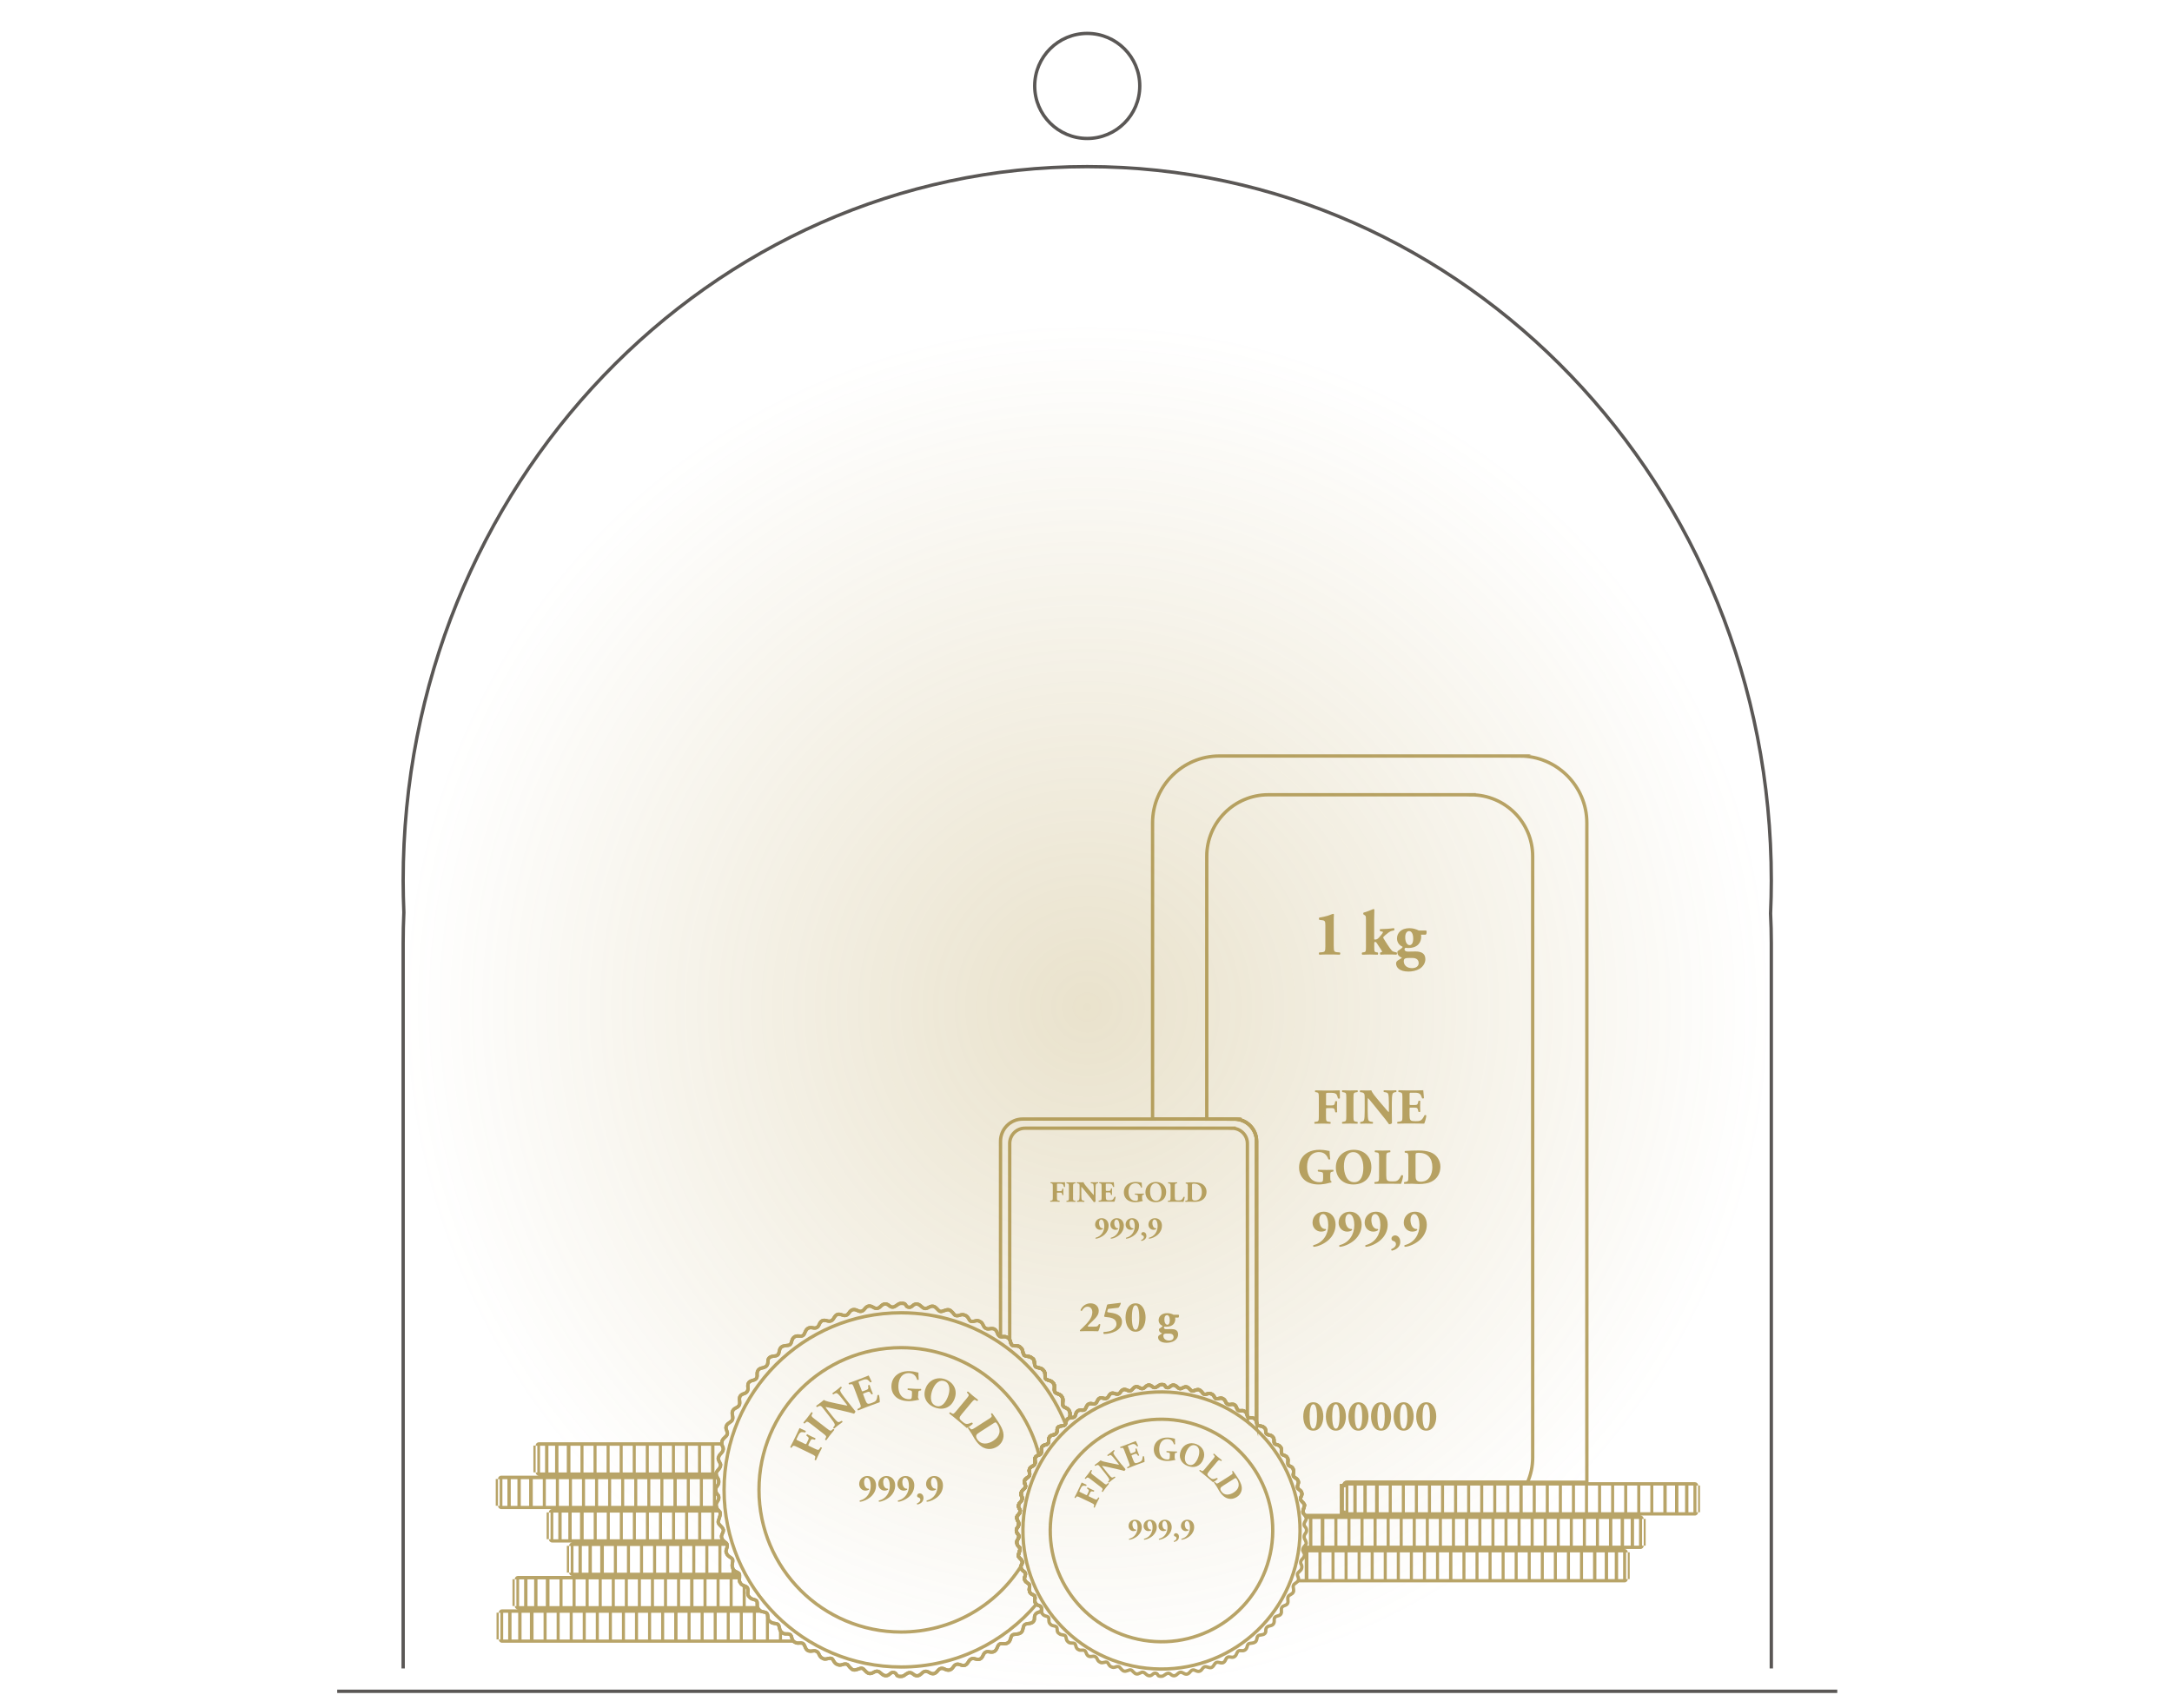 <?xml version="1.0" encoding="UTF-8"?>
<svg id="Calque_1" xmlns="http://www.w3.org/2000/svg" version="1.1" xmlns:xlink="http://www.w3.org/1999/xlink" viewBox="0 0 650 511.16">
  <!-- Generator: Adobe Illustrator 29.8.1, SVG Export Plug-In . SVG Version: 2.1.1 Build 2)  -->
  <defs>
    <style>
      .st0 {
        opacity: .25;
      }

      .st1 {
        stroke: #5a5755;
      }

      .st1, .st2 {
        fill: none;
        stroke-miterlimit: 10;
      }

      .st3 {
        fill: url(#Dégradé_sans_nom);
      }

      .st2 {
        stroke: #b8a468;
      }

      .st4 {
        fill: #b8a468;
      }
    </style>
    <radialGradient id="Dégradé_sans_nom" data-name="Dégradé sans nom" cx="325.37" cy="212.61" fx="325.37" fy="212.61" r="204.72" gradientTransform="translate(0 514) scale(1 -1)" gradientUnits="userSpaceOnUse">
      <stop offset="0" stop-color="#a98c35"/>
      <stop offset="1" stop-color="#a98c35" stop-opacity="0"/>
    </radialGradient>
  </defs>
  <g id="Calque_11" data-name="Calque_1">
    <g>
      <g>
        <g>
          <path class="st4" d="M316.31,356.21c0,.24,0,.26.25.26h.67c.47,0,.56-.06.65-.49l.04-.21c.06-.08.28-.07.33,0-.02.28-.03.61-.03.94s0,.65.03.91c-.05.08-.27.09-.33,0l-.04-.21c-.09-.42-.18-.49-.65-.49h-.67c-.24,0-.25.03-.25.26v1.18c0,.82.05.89.45.94l.33.04c.06.05.06.25,0,.31-.54-.02-.97-.03-1.4-.03s-.84,0-1.37.03c-.07-.05-.07-.25,0-.31l.29-.04c.39-.06.45-.12.45-.94v-3.26c0-.82-.05-.89-.45-.96l-.18-.03c-.08-.05-.08-.27.02-.31.38.02.82.03,1.24.03h1.84c.56,0,1.06,0,1.18-.03,0,.15,0,.78.02,1.37-.04.1-.23.11-.33.04-.1-.36-.17-.57-.25-.68-.15-.18-.41-.29-.86-.29h-.68c-.29,0-.29.02-.29.36v1.59h0Z"/>
          <path class="st4" d="M321.12,358.37c0,.82.05.89.46.96l.25.04c.07.05.06.25,0,.31-.47-.02-.9-.03-1.32-.03s-.86,0-1.33.03c-.07-.05-.07-.25,0-.31l.25-.04c.4-.07.46-.13.46-.96v-3.23c0-.82-.05-.89-.46-.96l-.25-.04c-.07-.05-.07-.25,0-.31.47.02.91.03,1.33.03s.85,0,1.33-.03c.07.05.07.25,0,.31l-.25.04c-.4.07-.46.13-.46.96v3.23h0Z"/>
          <path class="st4" d="M327.84,358.16c0,.57,0,1.12.02,1.41-.06.11-.31.2-.52.2,0,0-.3-.45-.71-.96l-2.03-2.51c-.51-.62-.8-.99-.96-1.12-.04.09-.04.24-.04.56v1.7c0,.71.04,1.37.13,1.61.08.18.28.25.51.28l.25.04c.07.07.05.25,0,.31-.47-.02-.83-.03-1.18-.03-.33,0-.65,0-.98.03-.05-.05-.07-.24,0-.31l.15-.03c.24-.04.41-.11.48-.29.1-.24.12-.89.12-1.61v-2.23c0-.48,0-.62-.06-.75-.07-.15-.19-.25-.5-.3l-.25-.04c-.06-.07-.05-.28.04-.31.41.02.85.03,1.21.03.3,0,.55,0,.74-.03.09.39.66,1.06,1.45,2l.74.87c.39.46.64.76.84.97.04-.09.04-.24.04-.4v-1.21c0-.71-.04-1.37-.13-1.61-.08-.18-.27-.25-.51-.28l-.24-.04c-.07-.07-.05-.25,0-.31.47.02.82.03,1.18.03.33,0,.64,0,.98-.03.05.05.07.24,0,.31l-.16.03c-.23.04-.4.11-.47.29-.1.24-.13.9-.13,1.61v2.1h0Z"/>
          <path class="st4" d="M330.93,356.14c0,.25,0,.26.25.26h.6c.46,0,.56-.06.65-.48l.04-.22c.06-.07.28-.07.33,0-.02.28-.03.6-.03.93s0,.65.03.93c-.04.08-.26.09-.33,0l-.04-.22c-.09-.42-.19-.49-.65-.49h-.6c-.24,0-.25,0-.25.27v1.04c0,.4.04.68.14.83.11.16.28.23.92.23.76,0,1.06-.03,1.54-1.02.07-.1.29-.06.33.04-.04.46-.25,1.17-.37,1.4-.46-.02-1.31-.03-2.03-.03h-1.14c-.42,0-.85,0-1.51.03-.07-.05-.07-.26,0-.31l.41-.06c.39-.06.45-.11.45-.92v-3.27c0-.8-.05-.85-.45-.93l-.22-.04c-.08-.05-.07-.25.02-.31.41.02.84.03,1.26.03h1.86c.56,0,1.06,0,1.18-.03,0,.14.07.77.11,1.36-.04.1-.24.11-.33.04-.1-.31-.22-.57-.33-.69-.17-.17-.43-.27-.86-.27h-.7c-.29,0-.29.02-.29.34v1.54h0Z"/>
          <path class="st4" d="M341.8,358.66c0,.37.02.54.18.58.04.04.03.18-.03.21-.15.03-.38.05-.61.13-.31.1-1.06.21-1.55.21-.6,0-1.11-.06-1.73-.31-1.03-.41-1.73-1.39-1.73-2.65,0-1.1.49-2.06,1.54-2.65.6-.32,1.31-.46,2.05-.46.97,0,1.46.21,1.74.21.03.26.04.88.12,1.41-.04.1-.27.11-.33.02-.28-.83-.83-1.24-1.65-1.24-1.39,0-2.07,1.16-2.07,2.54,0,1.25.43,2,1,2.39.42.28.88.33,1.2.33.5,0,.61-.1.61-.67v-.55c0-.47-.05-.53-.47-.59l-.39-.05c-.1-.05-.1-.25,0-.31.62.02,1.05.03,1.48.03s.85,0,1.15-.03c.07.05.07.25,0,.31l-.2.04c-.26.04-.32.13-.32.61v.49h0Z"/>
          <path class="st4" d="M348.99,356.73c0,1.91-1.28,3.06-3.17,3.06-1.76,0-3.04-1.16-3.04-2.99,0-1.74,1.3-3.08,3.13-3.08s3.08,1.23,3.08,3.01h0ZM345.84,354.12c-1.08,0-1.66,1.01-1.66,2.47,0,1.07.38,2.79,1.81,2.79,1.15,0,1.6-1.12,1.6-2.54,0-1.5-.66-2.72-1.75-2.72h0Z"/>
          <path class="st4" d="M351.59,358.2c0,.41.04.69.15.83.11.15.27.22.91.22.8,0,1.04-.03,1.56-1.04.07-.09.27-.05.33.05-.04.46-.25,1.18-.38,1.42-.46-.02-1.31-.03-2.03-.03h-1.18c-.4,0-.84,0-1.39.03-.08-.05-.1-.25-.03-.31l.33-.04c.39-.05.45-.12.45-.94v-3.26c0-.82-.05-.89-.45-.95l-.25-.04c-.09-.05-.09-.25.02-.31.46.02.9.03,1.32.03s.86,0,1.3-.03c.07.05.07.25,0,.31l-.23.04c-.39.06-.45.13-.45.95v3.07h0Z"/>
          <path class="st4" d="M355.47,355.28c0-.83-.02-1-.42-1.04l-.17-.02c-.09-.04-.09-.3.02-.31.74-.04,1.42-.08,2.35-.08.72,0,1.44.07,2.04.29,1.15.41,1.78,1.45,1.78,2.54,0,1.17-.56,2.12-1.57,2.62-.6.3-1.32.41-2.22.41-.41,0-.85-.05-1.17-.05-.42,0-.87,0-1.37.03-.07-.05-.07-.26,0-.31l.27-.04c.39-.06.45-.13.45-.94v-3.11h0ZM356.72,358.06c0,.48.02.8.18.98.16.18.41.25.73.25,1.52,0,2.04-1.35,2.04-2.54,0-1.58-.83-2.52-2.42-2.52-.24,0-.4.04-.46.11s-.06.24-.06.51v3.2h0Z"/>
          <path class="st4" d="M331.76,366.82c0,1.06-.46,1.98-1.21,2.67-.73.68-1.9,1.19-2.63,1.22-.11-.04-.11-.23-.04-.29,1.71-.42,2.6-1.9,2.6-3.51,0-.67-.19-1.94-.93-1.94-.41,0-.65.5-.65,1.03,0,.72.29,1.47.89,1.58.11.02.17.02.25.02.04.03.06.11.05.18-.15.16-.51.27-.87.27-.83,0-1.49-.68-1.49-1.56,0-1.12.86-1.92,1.95-1.92,1.34,0,2.09,1.04,2.09,2.25h0Z"/>
          <path class="st4" d="M336.32,366.82c0,1.06-.46,1.98-1.21,2.67-.73.68-1.9,1.19-2.63,1.22-.11-.04-.11-.23-.04-.29,1.71-.42,2.6-1.9,2.6-3.51,0-.67-.19-1.94-.93-1.94-.41,0-.65.5-.65,1.03,0,.72.29,1.47.89,1.58.11.02.17.02.25.02.04.03.06.11.05.18-.15.16-.51.27-.87.27-.83,0-1.49-.68-1.49-1.56,0-1.12.86-1.92,1.95-1.92,1.34,0,2.09,1.04,2.09,2.25h0Z"/>
          <path class="st4" d="M340.88,366.82c0,1.06-.46,1.98-1.21,2.67-.73.68-1.9,1.19-2.63,1.22-.11-.04-.11-.23-.04-.29,1.71-.42,2.6-1.9,2.6-3.51,0-.67-.19-1.94-.93-1.94-.41,0-.65.5-.65,1.03,0,.72.29,1.47.89,1.58.11.02.17.02.25.02.04.03.06.11.05.18-.15.16-.51.27-.87.27-.83,0-1.49-.68-1.49-1.56,0-1.12.86-1.92,1.95-1.92,1.34,0,2.09,1.04,2.09,2.25h0Z"/>
          <path class="st4" d="M343.08,369.84c0,.87-.68,1.36-1.44,1.54-.16-.02-.19-.22-.1-.28.33-.12.78-.42.78-.85,0-.39-.29-.51-.51-.57-.15-.04-.27-.19-.27-.39,0-.32.28-.57.63-.57.38,0,.9.32.9,1.13h0Z"/>
          <path class="st4" d="M347.72,366.82c0,1.06-.46,1.98-1.21,2.67-.73.68-1.9,1.19-2.63,1.22-.11-.04-.11-.23-.04-.29,1.71-.42,2.6-1.9,2.6-3.51,0-.67-.19-1.94-.93-1.94-.41,0-.65.5-.65,1.03,0,.72.29,1.47.89,1.58.11.02.17.02.25.02.04.03.06.11.05.18-.15.16-.51.27-.87.27-.83,0-1.49-.68-1.49-1.56,0-1.12.86-1.92,1.95-1.92,1.34,0,2.09,1.04,2.09,2.25h0Z"/>
        </g>
        <g>
          <path class="st4" d="M327.37,397.03c.95,0,1.1-.03,1.48-.71.09-.09.39-.09.44.08-.12.81-.42,1.7-.64,2.01-.52-.03-.99-.04-1.82-.04h-2.07c-.68,0-1.23.01-1.46.04-.12-.03-.16-.17-.13-.29.49-.46,1.24-1.14,2.02-2,.9-.99,1.7-2.08,1.7-3.47,0-.9-.55-1.59-1.42-1.59-.74,0-1.26.48-1.68,1.2-.16.1-.4.03-.43-.18.53-1.31,1.73-2.03,2.99-2.03,1.52,0,2.46.99,2.46,2.21,0,1.01-.4,1.74-1.96,3.21l-.62.58c-.57.53-.69.71-.69.82,0,.08.07.16.25.16h1.57Z"/>
          <path class="st4" d="M335.28,389.87c.1,0,.14.06.14.16-.12.49-.39,1.03-.71,1.34l-2.94.33c-.18.03-.25.16-.3.38l-.08.3c-.08.3.09.35.35.38.69.08,1.9.26,2.65.64.73.36,1.38,1.09,1.38,2.17,0,1.35-.79,2.22-1.87,2.81s-2.43.83-3.52.86c-.2-.09-.25-.49-.08-.61.94-.04,1.99-.22,2.6-.58.77-.46,1.21-1.05,1.21-1.75,0-1.86-1.95-2.05-3.25-2.16-.42-.03-.47-.14-.39-.44l.78-2.99c.09-.34.17-.34.59-.39l3.44-.42h0Z"/>
          <path class="st4" d="M342.83,394.3c0,2.09-.9,4.25-3,4.25s-3-2.16-3-4.25.9-4.25,3-4.25,3,2.24,3,4.25ZM339.83,397.95c.99,0,1.11-2.5,1.11-3.65s-.12-3.65-1.11-3.65-1.1,2.5-1.1,3.65.12,3.65,1.1,3.65Z"/>
          <path class="st4" d="M352.72,393.47c.09.08.12.18.12.33,0,.21-.07.44-.2.52h-.96c.03.12.04.23.04.46,0,1.03-.61,2.27-2.66,2.27-.21,0-.39-.03-.53-.04-.13.05-.22.16-.22.31,0,.29.27.47.66.47.44,0,.98-.03,1.59-.03.97,0,2.01.26,2.01,1.57,0,.82-.49,1.55-1.17,1.96-.68.4-1.52.57-2.28.57-1.87,0-2.55-.86-2.55-1.66,0-.31.2-.52.42-.65.26-.16.49-.33.64-.4.16-.09.12-.16.01-.18-.48-.16-.81-.58-.81-1.04,0-.1.03-.21.09-.27.36-.23.75-.53.83-.61.12-.09.17-.17.1-.29-.65-.26-1.11-.88-1.11-1.68,0-1.08.85-2.09,2.54-2.09.77,0,1.46.22,1.94.48h1.5,0ZM349.06,399.1c-.35,0-.61.08-.73.17-.13.12-.18.29-.18.46,0,.88.66,1.46,1.69,1.46.82,0,1.37-.4,1.37-1.03,0-.75-.56-1.05-1.27-1.05h-.87ZM349.34,396.46c.4,0,.74-.38.74-1.33,0-1.05-.38-1.55-.84-1.55-.4,0-.79.39-.79,1.27,0,.99.38,1.6.9,1.6h0Z"/>
        </g>
      </g>
      <g>
        <g>
          <path class="st4" d="M396.82,330.37c0,.41.02.45.42.45h1.16c.79,0,.96-.11,1.11-.84l.07-.36c.11-.13.48-.12.57.02-.03.48-.04,1.04-.04,1.61s.01,1.11.04,1.56c-.09.13-.46.15-.57.01l-.07-.36c-.15-.72-.32-.84-1.11-.84h-1.16c-.4,0-.42.04-.42.45v2.02c0,1.39.09,1.52.77,1.61l.55.08c.11.09.11.44,0,.52-.93-.03-1.67-.04-2.38-.04s-1.44.02-2.34.04c-.12-.09-.12-.44,0-.52l.5-.08c.67-.11.76-.21.76-1.61v-5.58c0-1.39-.09-1.53-.76-1.63l-.3-.04c-.13-.09-.13-.47.03-.53.65.03,1.4.05,2.12.05h3.15c.96,0,1.82-.02,2.03-.05,0,.26,0,1.33.03,2.34-.06.17-.39.18-.57.06-.17-.61-.29-.97-.44-1.17-.25-.31-.7-.49-1.47-.49h-1.17c-.5,0-.5.03-.5.61v2.71h0Z"/>
          <path class="st4" d="M405.04,334.06c0,1.41.09,1.52.78,1.63l.42.08c.12.09.11.44-.01.52-.81-.03-1.54-.04-2.25-.04s-1.47.02-2.28.04c-.12-.09-.12-.44,0-.52l.42-.08c.69-.12.78-.22.78-1.63v-5.52c0-1.41-.09-1.52-.78-1.64l-.42-.07c-.12-.09-.12-.44,0-.53.81.03,1.56.05,2.28.05s1.46-.02,2.26-.05c.12.09.12.44,0,.53l-.42.07c-.69.12-.78.23-.78,1.64v5.52Z"/>
          <path class="st4" d="M416.53,333.7c0,.98,0,1.92.03,2.42-.1.18-.53.34-.88.34-.02,0-.51-.77-1.21-1.63l-3.46-4.29c-.87-1.06-1.37-1.69-1.63-1.92-.08.15-.08.41-.08.96v2.91c0,1.21.06,2.34.22,2.74.13.31.48.42.87.48l.42.06c.12.12.09.44,0,.52-.81-.03-1.41-.04-2.01-.04-.55,0-1.11.02-1.68.04-.09-.09-.12-.4,0-.52l.25-.04c.4-.08.71-.18.82-.5.17-.4.21-1.53.21-2.74v-3.81c0-.82-.02-1.06-.11-1.27-.12-.25-.33-.44-.85-.51l-.42-.06c-.1-.12-.09-.48.06-.53.71.03,1.46.05,2.07.05.51,0,.94-.02,1.26-.05.15.68,1.12,1.81,2.47,3.42l1.26,1.48c.66.78,1.09,1.31,1.44,1.65.06-.15.06-.41.06-.68v-2.07c0-1.21-.06-2.34-.22-2.75-.14-.31-.46-.42-.87-.48l-.41-.06c-.12-.12-.09-.44,0-.53.81.03,1.4.05,2.01.05.56,0,1.1-.02,1.68-.05.09.09.12.41,0,.53l-.27.04c-.39.06-.67.18-.81.49-.17.41-.23,1.53-.23,2.75v3.58h0Z"/>
          <path class="st4" d="M421.83,330.25c0,.42.02.45.42.45h1.04c.78,0,.96-.11,1.11-.82l.08-.38c.1-.12.48-.12.55.01-.03.48-.04,1.02-.04,1.59s.01,1.11.04,1.59c-.08.13-.45.15-.55.01l-.08-.38c-.15-.72-.33-.84-1.11-.84h-1.04c-.4,0-.42.02-.42.46v1.79c0,.69.06,1.17.24,1.42.2.27.48.39,1.58.39,1.3,0,1.81-.04,2.64-1.74.12-.17.5-.11.55.07-.06.78-.42,2-.63,2.4-.79-.03-2.23-.04-3.46-.04h-1.95c-.72,0-1.46.02-2.58.04-.12-.09-.12-.45,0-.52l.71-.11c.67-.11.76-.19.76-1.58v-5.59c0-1.36-.09-1.45-.76-1.59l-.38-.07c-.14-.09-.12-.44.03-.53.71.03,1.44.05,2.16.05h3.18c.96,0,1.82-.02,2.01-.05.02.24.12,1.32.2,2.33-.06.17-.41.19-.55.06-.17-.52-.38-.98-.57-1.19-.29-.29-.73-.46-1.47-.46h-1.2c-.5,0-.5.03-.5.58v2.62h0Z"/>
          <path class="st4" d="M398.11,352.55c0,.63.03.93.32.99.06.06.04.32-.04.36-.25.04-.65.09-1.05.22-.53.17-1.82.36-2.66.36-1.02,0-1.89-.11-2.96-.53-1.75-.7-2.96-2.37-2.96-4.53,0-1.88.84-3.52,2.64-4.53,1.02-.55,2.23-.79,3.51-.79,1.67,0,2.49.36,2.97.36.04.45.06,1.5.21,2.42-.06.17-.46.18-.57.03-.48-1.41-1.42-2.12-2.82-2.12-2.38,0-3.54,1.98-3.54,4.35,0,2.14.73,3.42,1.71,4.08.72.48,1.5.57,2.05.57.86,0,1.04-.16,1.04-1.14v-.94c0-.81-.09-.9-.81-1.01l-.66-.09c-.17-.09-.17-.44,0-.52,1.06.03,1.8.04,2.53.04s1.46-.02,1.96-.04c.12.09.12.44,0,.52l-.34.06c-.45.08-.54.23-.54,1.04v.84h0Z"/>
          <path class="st4" d="M410.4,349.25c0,3.27-2.19,5.23-5.42,5.23-3.01,0-5.21-1.98-5.21-5.12,0-2.97,2.22-5.26,5.36-5.26s5.26,2.1,5.26,5.14h0ZM405.01,344.8c-1.84,0-2.83,1.73-2.83,4.23,0,1.83.64,4.77,3.09,4.77,1.96,0,2.73-1.92,2.73-4.35,0-2.56-1.12-4.65-2.98-4.65h0Z"/>
          <path class="st4" d="M414.85,351.76c0,.7.06,1.18.25,1.42.2.25.47.38,1.56.38,1.37,0,1.79-.04,2.67-1.79.12-.15.46-.09.57.09-.07.78-.43,2.03-.64,2.43-.79-.03-2.24-.04-3.46-.04h-2.01c-.69,0-1.44.02-2.37.04-.13-.09-.17-.43-.04-.52l.57-.08c.67-.09.76-.21.76-1.61v-5.58c0-1.39-.09-1.53-.76-1.62l-.44-.06c-.15-.09-.15-.44.03-.53.78.03,1.53.05,2.25.05s1.47-.02,2.22-.05c.12.09.12.44,0,.53l-.39.06c-.67.11-.77.22-.77,1.62v5.25h0Z"/>
          <path class="st4" d="M421.48,346.78c0-1.42-.03-1.71-.72-1.78l-.29-.03c-.15-.07-.15-.51.03-.52,1.26-.08,2.43-.14,4.02-.14,1.23,0,2.46.12,3.5.5,1.96.71,3.04,2.48,3.04,4.35,0,2.01-.96,3.63-2.69,4.49-1.02.51-2.25.7-3.79.7-.71,0-1.46-.09-1.99-.09-.72,0-1.49.02-2.34.04-.12-.09-.12-.45,0-.52l.46-.08c.67-.11.76-.22.76-1.61v-5.31h0ZM423.63,351.53c0,.83.03,1.37.3,1.68.27.3.7.44,1.24.44,2.6,0,3.48-2.31,3.48-4.35,0-2.7-1.42-4.3-4.14-4.3-.41,0-.69.07-.78.19s-.11.4-.11.87v5.47h0Z"/>
          <path class="st4" d="M399.69,366.5c0,1.81-.79,3.39-2.07,4.56-1.25,1.16-3.24,2.04-4.5,2.08-.18-.08-.2-.39-.06-.5,2.92-.72,4.44-3.24,4.44-6,0-1.14-.33-3.31-1.59-3.31-.71,0-1.11.85-1.11,1.75,0,1.23.5,2.52,1.52,2.7.19.03.28.03.42.03.07.04.1.2.09.32-.25.27-.87.46-1.49.46-1.41,0-2.55-1.16-2.55-2.67,0-1.92,1.47-3.29,3.33-3.29,2.29,0,3.57,1.77,3.57,3.86h0Z"/>
          <path class="st4" d="M407.49,366.5c0,1.81-.79,3.39-2.07,4.56-1.25,1.16-3.24,2.04-4.5,2.08-.18-.08-.2-.39-.06-.5,2.92-.72,4.44-3.24,4.44-6,0-1.14-.33-3.31-1.59-3.31-.71,0-1.11.85-1.11,1.75,0,1.23.5,2.52,1.52,2.7.19.03.28.03.42.03.07.04.1.2.09.32-.25.27-.87.46-1.49.46-1.41,0-2.55-1.16-2.55-2.67,0-1.92,1.47-3.29,3.33-3.29,2.29,0,3.57,1.77,3.57,3.86h0Z"/>
          <path class="st4" d="M415.29,366.5c0,1.81-.79,3.39-2.07,4.56-1.25,1.16-3.24,2.04-4.5,2.08-.18-.08-.2-.39-.06-.5,2.92-.72,4.44-3.24,4.44-6,0-1.14-.33-3.31-1.59-3.31-.71,0-1.11.85-1.11,1.75,0,1.23.5,2.52,1.52,2.7.19.03.28.03.42.03.07.04.1.2.09.32-.25.27-.87.46-1.49.46-1.41,0-2.55-1.16-2.55-2.67,0-1.92,1.47-3.29,3.33-3.29,2.29,0,3.57,1.77,3.57,3.86h0Z"/>
          <path class="st4" d="M419.05,371.66c0,1.49-1.17,2.33-2.46,2.62-.27-.03-.33-.38-.17-.48.57-.21,1.33-.72,1.33-1.46,0-.66-.5-.87-.87-.98-.25-.07-.46-.33-.46-.67,0-.54.48-.97,1.08-.97.64,0,1.54.54,1.54,1.93h0Z"/>
          <path class="st4" d="M426.99,366.5c0,1.81-.79,3.39-2.07,4.56-1.25,1.16-3.24,2.04-4.5,2.08-.18-.08-.2-.39-.06-.5,2.92-.72,4.44-3.24,4.44-6,0-1.14-.33-3.31-1.59-3.31-.71,0-1.11.85-1.11,1.75,0,1.23.5,2.52,1.52,2.7.19.03.28.03.42.03.07.04.1.2.09.32-.25.27-.87.46-1.49.46-1.41,0-2.55-1.16-2.55-2.67,0-1.92,1.47-3.29,3.33-3.29,2.29,0,3.57,1.77,3.57,3.86h0Z"/>
        </g>
        <g>
          <path class="st4" d="M396.02,423.91c0,2.09-.9,4.25-3,4.25s-3-2.16-3-4.25.9-4.25,3-4.25,3,2.24,3,4.25ZM393.02,427.56c.99,0,1.11-2.5,1.11-3.65s-.12-3.65-1.11-3.65-1.1,2.5-1.1,3.65.12,3.65,1.1,3.65Z"/>
          <path class="st4" d="M402.78,423.91c0,2.09-.9,4.25-3,4.25s-3-2.16-3-4.25.9-4.25,3-4.25,3,2.24,3,4.25ZM399.78,427.56c.99,0,1.11-2.5,1.11-3.65s-.12-3.65-1.11-3.65-1.1,2.5-1.1,3.65.12,3.65,1.1,3.65Z"/>
          <path class="st4" d="M409.54,423.91c0,2.09-.9,4.25-3,4.25s-3-2.16-3-4.25.9-4.25,3-4.25,3,2.24,3,4.25ZM406.54,427.56c.99,0,1.11-2.5,1.11-3.65s-.12-3.65-1.11-3.65-1.1,2.5-1.1,3.65.12,3.65,1.1,3.65Z"/>
          <path class="st4" d="M416.3,423.91c0,2.09-.9,4.25-3,4.25s-3-2.16-3-4.25.9-4.25,3-4.25,3,2.24,3,4.25ZM413.3,427.56c.99,0,1.11-2.5,1.11-3.65s-.12-3.65-1.11-3.65-1.1,2.5-1.1,3.65.12,3.65,1.1,3.65Z"/>
          <path class="st4" d="M423.06,423.91c0,2.09-.9,4.25-3,4.25s-3-2.16-3-4.25.9-4.25,3-4.25,3,2.24,3,4.25ZM420.06,427.56c.99,0,1.11-2.5,1.11-3.65s-.12-3.65-1.11-3.65-1.1,2.5-1.1,3.65.12,3.65,1.1,3.65Z"/>
          <path class="st4" d="M429.82,423.91c0,2.09-.9,4.25-3,4.25s-3-2.16-3-4.25.9-4.25,3-4.25,3,2.24,3,4.25ZM426.82,427.56c.99,0,1.11-2.5,1.11-3.65s-.12-3.65-1.11-3.65-1.1,2.5-1.1,3.65.12,3.65,1.1,3.65Z"/>
        </g>
        <g>
          <path class="st4" d="M399.15,283.19c0,1.52.11,1.71,1.04,1.79l.78.06c.17.11.15.61-.04.67-.68-.04-1.82-.06-3-.06-1.25,0-2.39.02-3.08.06-.19-.06-.21-.55-.04-.67l.78-.06c.93-.08,1.04-.27,1.04-1.79v-6.14c0-1.25-.08-1.54-.91-1.65l-.87-.11c-.17-.09-.19-.55-.04-.67.78-.11,1.67-.32,2.43-.53.84-.25,1.56-.61,1.69-.61.09,0,.23.06.27.21-.04.44-.06,1.31-.06,2.26v7.24h0Z"/>
          <path class="st4" d="M408.77,275.08c0-.76,0-.97-.38-1.2l-.32-.19c-.13-.11-.13-.46,0-.57.78-.19,1.94-.65,2.91-1.06.11,0,.25.04.32.13-.04.78-.06,1.58-.06,2.77v5.96c0,.21.06.27.27.27.32,0,.72-.1,1.1-.53l.8-.93c.36-.44.46-.65.46-.76,0-.1-.19-.17-.36-.19l-.47-.08c-.17-.17-.15-.59.04-.66h.46c.89,0,2.47-.1,3.59-.27.19.09.21.51.08.67l-.61.13c-.36.08-.76.27-1.27.67-.72.55-1.01.84-1.27,1.1-.09.11-.11.19-.11.25s.04.17.13.32c.34.61,2.01,3.19,2.49,3.63.27.25.63.34,1.12.44l.28.06c.15.13.11.59-.08.67-.59-.04-1.29-.06-2.39-.06s-1.8.02-2.34.06c-.19-.1-.23-.49-.08-.67l.25-.06c.19-.04.3-.08.3-.15s-.17-.38-.32-.61l-1.35-2.05c-.13-.21-.29-.28-.47-.28-.13,0-.23.09-.23.46v1.1c0,1.33.08,1.48.74,1.56l.3.04c.15.11.15.55-.02.67-.61-.04-1.41-.06-2.28-.06s-1.65.02-2.32.06c-.17-.11-.17-.55-.02-.67l.36-.04c.68-.08.76-.23.76-1.56v-8.36h0Z"/>
          <path class="st4" d="M426.78,278.48c.13.11.17.27.17.48,0,.3-.09.65-.29.76h-1.41c.04.17.06.34.06.67,0,1.5-.89,3.32-3.89,3.32-.3,0-.57-.04-.78-.06-.19.08-.32.23-.32.46,0,.42.4.68.97.68.65,0,1.42-.04,2.32-.04,1.42,0,2.95.38,2.95,2.3,0,1.2-.72,2.26-1.71,2.87-.99.59-2.22.84-3.33.84-2.74,0-3.72-1.25-3.72-2.43,0-.46.28-.76.61-.95.38-.23.72-.47.93-.59.23-.13.17-.23.02-.27-.7-.23-1.18-.86-1.18-1.52,0-.15.04-.3.13-.4.53-.34,1.1-.78,1.22-.89.17-.13.25-.25.15-.42-.95-.38-1.61-1.29-1.61-2.45,0-1.58,1.23-3.06,3.7-3.06,1.12,0,2.13.32,2.83.7h2.18,0ZM421.42,286.7c-.51,0-.89.11-1.06.25-.19.17-.27.42-.27.66,0,1.29.97,2.13,2.47,2.13,1.2,0,2-.59,2-1.5,0-1.1-.82-1.54-1.86-1.54h-1.27,0ZM421.84,282.85c.59,0,1.08-.55,1.08-1.94,0-1.54-.55-2.26-1.23-2.26-.59,0-1.16.57-1.16,1.86,0,1.44.55,2.34,1.31,2.34h0Z"/>
        </g>
      </g>
    </g>
    <path class="st4" d="M238,491.52c-.46-.17-.78-.54-.97-1.08v.22h-3v-2.1c-.05-.05-.11-.09-.16-.15-.36-.25-.54-.69-.68-1.46-.02-.09-.05-.15-.07-.23v3.94h-3v-5.66c-.24-.29-.35-.71-.37-1.35-.01-.37-.1-.65-.26-.86-.26-.22-.62-.36-1.1-.43-.58-.08-1.02-.33-1.3-.71-.41-.35-.53-.88-.5-1.77,0-.3-.04-.56-.15-.77-.07-.07-.17-.13-.27-.19v1.74h-3v-5.88c-.09-.05-.19-.1-.29-.13-.24-.08-.44-.17-.62-.26v6.27h-3v-8h1.99c0-.19.02-.41.05-.66.05-.42.01-.78-.13-1.09-.09-.09-.19-.17-.31-.25h-1.05v-.58c-.31-.25-.52-.55-.59-.92-.14-.35-.16-.77-.06-1.23.12-.55.15-.94.06-1.26-.08-.12-.19-.24-.32-.35v4.33h-3v-8h1.73c.01-.21-.01-.4-.08-.59-.13-.21-.31-.4-.56-.57-.41-.29-.69-.56-.85-.84h-2.38v-8h1.73s0-.08-.01-.12c-.07-.11-.17-.22-.28-.33-.51-.49-.78-.91-.81-1.35-.03-.07-.03-.14-.05-.21h-.07v-4.18c-.06-.19-.09-.38-.08-.57-.01-.2.02-.4.08-.6v-2.66h.66c-.34-.56-.54-.96-.58-1.3-.09-.27-.09-.48,0-.7h-.54v-8h2.3c-.15-.37-.2-.7-.13-1,0,0,0,0,0,0h-54.7c-.54,0-.97.43-.97.97v.03h-.68v8h.68v.03c0,.54.43.97.97.97h-11.27c-.54,0-.97.43-.97.97v.03h-.68v8h.68v.03c0,.54.43.97.97.97h15.23c-.54,0-.97.43-.97.97v.03h-.68v8h.68v.03c0,.54.43.97.97.97h6.05c-.54,0-.97.43-.97.97v.03h-.68v8h.68v.03c0,.54.43.97.97.97h-16.27c-.54,0-.97.43-.97.97v.03h-.68v8h.68v.03c0,.54.43.97.97.97h-4.77c-.54,0-.97.43-.97.97v.03h-.68v8h.68v.03c0,.54.43.97.97.97h88.16c-.14-.03-.27-.08-.39-.15h0ZM160.8,440.67h-.5v-8h.5v8ZM149.53,450.67h-.5v-8h.5v8ZM164.76,460.67h-.5v-8h.5v8ZM170.8,470.67h-.5v-8h.5v8ZM154.53,480.67h-.5v-8h.5v8ZM149.76,490.67h-.5v-8h.5v8ZM214.99,462.67v8h-3v-8h3ZM174.67,460.67v-8h3v8h-3ZM176.12,462.67v8h-2v-8h2ZM177.12,462.67h2.5v8h-2.5v-8ZM178.58,460.67v-8h3v8h-3ZM180.71,462.67h3v8h-3v-8ZM182.49,460.67v-8h3v8h-3ZM184.62,462.67h3v8h-3v-8ZM186.39,460.67v-8h3v8h-3ZM188.53,462.67h3v8h-3v-8ZM190.3,460.67v-8h3v8h-3ZM192.44,462.67h3v8h-3v-8ZM194.21,460.67v-8h3v8h-3ZM196.35,462.67h3v8h-3v-8ZM198.12,460.67v-8h3v8h-3ZM200.26,462.67h3v8h-3v-8ZM202.03,460.67v-8h3v8h-3ZM204.17,462.67h3v8h-3v-8ZM205.94,460.67v-8h3v8h-3ZM208.08,462.67h3v8h-3v-8ZM209.85,460.67v-8h3v8h-3ZM213.35,450.67h-3v-8h3v8ZM209.8,432.67h3v8h-3v-8ZM209.44,450.67h-3v-8h3v8ZM205.89,432.67h3v8h-3v-8ZM205.53,450.67h-3v-8h3v8ZM201.99,432.67h3v8h-3v-8ZM201.53,450.67h-3v-8h3v8ZM198.08,432.67h3v8h-3v-8ZM197.62,450.67h-3v-8h3v8ZM194.17,432.67h3v8h-3v-8ZM193.71,450.67h-3v-8h3v8ZM190.26,432.67h3v8h-3v-8ZM189.8,450.67h-3v-8h3v8ZM186.35,432.67h3v8h-3v-8ZM185.89,450.67h-3v-8h3v8ZM182.44,432.67h3v8h-3v-8ZM181.99,450.67h-3v-8h3v8ZM178.53,432.67h3v8h-3v-8ZM178.08,450.67h-3v-8h3v8ZM174.62,432.67h3v8h-3v-8ZM174.17,450.67h-3v-8h3v8ZM164.12,432.67h2v8h-2v-8ZM151.85,450.67h-1.5v-8h1.5v8ZM154.85,450.67h-2v-8h2v8ZM158.35,450.67h-2.5v-8h2.5v8ZM162.44,450.67h-3v-8h3v8ZM163.12,440.67h-1.5v-8h1.5v8ZM163.35,450.67v-8h3v8h-3ZM167.08,460.67h-1.5v-8h1.5v8ZM167.12,432.67h2.5v8h-2.5v-8ZM170.08,460.67h-2v-8h2v8ZM170.26,450.67h-3v-8h3v8ZM170.71,432.67h3v8h-3v-8ZM171.08,460.67v-8h2.5v8h-2.5ZM173.12,462.67v8h-1.5v-8h1.5ZM157.85,472.67h2v8h-2v-8ZM152.08,490.67h-1.5v-8h1.5v8ZM155.08,490.67h-2v-8h2v8ZM155.35,472.67h1.5v8h-1.5v-8ZM158.58,490.67h-2.5v-8h2.5v8ZM162.67,490.67h-3v-8h3v8ZM163.35,480.67h-2.5v-8h2.5v8ZM166.58,490.67h-3v-8h3v8ZM167.44,480.67h-3v-8h3v8ZM170.49,490.67h-3v-8h3v8ZM171.35,480.67h-3v-8h3v8ZM174.39,490.67h-3v-8h3v8ZM175.26,480.67h-3v-8h3v8ZM178.3,490.67h-3v-8h3v8ZM179.17,480.67h-3v-8h3v8ZM182.21,490.67h-3v-8h3v8ZM183.08,480.67h-3v-8h3v8ZM186.12,490.67h-3v-8h3v8ZM186.99,480.67h-3v-8h3v8ZM190.03,490.67h-3v-8h3v8ZM190.89,480.67h-3v-8h3v8ZM193.94,490.67h-3v-8h3v8ZM194.8,480.67h-3v-8h3v8ZM197.85,490.67h-3v-8h3v8ZM198.71,480.67h-3v-8h3v8ZM201.76,490.67h-3v-8h3v8ZM202.62,480.67h-3v-8h3v8ZM205.76,490.67h-3v-8h3v8ZM206.53,480.67h-3v-8h3v8ZM209.67,490.67h-3v-8h3v8ZM210.53,480.67h-3v-8h3v8ZM213.58,490.67h-3v-8h3v8ZM214.44,480.67h-3v-8h3v8ZM217.49,490.67h-3v-8h3v8ZM218.35,480.67h-3v-8h3v8ZM221.39,490.67h-3v-8h3v8ZM225.3,490.67h-3v-8h3v8ZM229.21,490.67h-3v-8h3v8Z"/>
    <g>
      <g>
        <path class="st4" d="M262.17,444.56c0,1.33-.58,2.49-1.52,3.34-.91.85-2.38,1.5-3.3,1.53-.13-.05-.14-.29-.04-.36,2.15-.53,3.26-2.38,3.26-4.4,0-.84-.24-2.43-1.17-2.43-.52,0-.81.63-.81,1.29,0,.9.36,1.85,1.11,1.98.14.02.21.02.31.02.06.03.08.14.07.23-.19.2-.64.34-1.09.34-1.03,0-1.87-.85-1.87-1.96,0-1.41,1.08-2.41,2.44-2.41,1.68,0,2.62,1.3,2.62,2.83h0Z"/>
        <path class="st4" d="M267.89,444.56c0,1.33-.58,2.49-1.52,3.34-.91.85-2.38,1.5-3.3,1.53-.13-.05-.14-.29-.04-.36,2.15-.53,3.26-2.38,3.26-4.4,0-.84-.24-2.43-1.17-2.43-.52,0-.81.63-.81,1.29,0,.9.36,1.85,1.11,1.98.14.02.21.02.31.02.06.03.08.14.07.23-.19.2-.64.34-1.09.34-1.03,0-1.87-.85-1.87-1.96,0-1.41,1.08-2.41,2.44-2.41,1.68,0,2.62,1.3,2.62,2.83h0Z"/>
        <path class="st4" d="M273.61,444.56c0,1.33-.58,2.49-1.52,3.34-.91.85-2.38,1.5-3.3,1.53-.13-.05-.14-.29-.04-.36,2.15-.53,3.26-2.38,3.26-4.4,0-.84-.24-2.43-1.17-2.43-.52,0-.81.63-.81,1.29,0,.9.36,1.85,1.11,1.98.14.02.21.02.31.02.06.03.08.14.07.23-.19.2-.64.34-1.09.34-1.03,0-1.87-.85-1.87-1.96,0-1.41,1.08-2.41,2.44-2.41,1.68,0,2.62,1.3,2.62,2.83h0Z"/>
        <path class="st4" d="M276.37,448.34c0,1.09-.86,1.71-1.8,1.92-.2-.02-.24-.27-.12-.35.42-.15.98-.53.98-1.07,0-.48-.36-.64-.64-.71-.19-.05-.34-.24-.34-.5,0-.4.35-.71.79-.71.47,0,1.13.4,1.13,1.42h0Z"/>
        <path class="st4" d="M282.19,444.56c0,1.33-.58,2.49-1.52,3.34-.91.85-2.38,1.5-3.3,1.53-.13-.05-.14-.29-.04-.36,2.15-.53,3.26-2.38,3.26-4.4,0-.84-.24-2.43-1.17-2.43-.52,0-.81.63-.81,1.29,0,.9.36,1.85,1.11,1.98.14.02.21.02.31.02.06.03.08.14.07.23-.19.2-.64.34-1.09.34-1.03,0-1.87-.85-1.87-1.96,0-1.41,1.08-2.41,2.44-2.41,1.68,0,2.62,1.3,2.62,2.83h0Z"/>
      </g>
      <g>
        <path class="st4" d="M240.87,432.1c.32.15.36.16.51-.16l.44-.9c.3-.62.28-.79-.23-1.18l-.25-.19c-.07-.13.09-.42.23-.44.36.21.79.43,1.23.64.43.21.87.41,1.23.56.07.12-.06.42-.21.45l-.31-.08c-.62-.16-.77-.07-1.08.55l-.44.9c-.15.32-.12.34.19.5l1.58.77c1.09.53,1.21.5,1.54.01l.27-.4c.11-.05.38.08.41.2-.38.71-.67,1.28-.94,1.84-.26.54-.54,1.13-.85,1.84-.12.06-.38-.07-.41-.2l.13-.41c.17-.57.13-.68-.96-1.21l-4.35-2.12c-1.09-.53-1.23-.51-1.56-.02l-.15.22c-.12.07-.41-.07-.4-.22.27-.49.56-1.07.84-1.63l1.2-2.45c.36-.75.68-1.42.73-1.59.2.1,1.04.51,1.84.86.11.11,0,.37-.17.47-.54-.1-.87-.15-1.08-.11-.34.08-.65.36-.94.96l-.44.91c-.19.39-.16.4.29.62l2.12,1.03h0Z"/>
        <path class="st4" d="M247.53,427.56c.96.75,1.09.74,1.53.33l.27-.25c.12-.03.35.16.35.29-.45.54-.85,1.03-1.23,1.52-.38.49-.77,1.01-1.18,1.58-.12.03-.36-.15-.36-.28l.17-.33c.28-.54.26-.65-.71-1.4l-3.78-2.93c-.97-.75-1.09-.74-1.53-.33l-.27.25c-.13.04-.36-.15-.36-.28.45-.54.86-1.04,1.24-1.54.37-.48.76-1,1.17-1.57.12-.04.36.15.36.28l-.17.33c-.28.54-.26.65.71,1.4l3.78,2.93h0Z"/>
        <path class="st4" d="M254.68,420.74c.52.67,1.02,1.31,1.31,1.63.02.18-.17.52-.42.71,0,0-.76-.25-1.7-.47l-4.66-1.09c-1.16-.26-1.84-.43-2.14-.44.03.14.16.32.46.7l1.55,1.99c.65.83,1.29,1.57,1.62,1.76.26.14.55.03.85-.14l.32-.18c.15.02.29.25.28.36-.57.41-.99.72-1.4,1.04-.38.3-.75.6-1.12.93-.11-.01-.3-.21-.28-.36l.15-.17c.24-.27.39-.5.3-.78-.1-.37-.67-1.16-1.32-1.99l-2.03-2.6c-.44-.56-.58-.72-.75-.82-.22-.11-.46-.12-.86.11l-.32.18c-.14-.03-.32-.28-.24-.39.5-.35,1.02-.74,1.44-1.07.35-.27.64-.51.84-.7.46.38,1.74.64,3.51,1.02l1.65.34c.87.18,1.44.31,1.86.36-.04-.13-.17-.31-.32-.49l-1.1-1.42c-.65-.83-1.29-1.57-1.62-1.76-.26-.14-.54-.04-.85.13l-.31.18c-.15-.02-.29-.25-.28-.36.57-.41.98-.71,1.4-1.04.38-.3.74-.59,1.13-.93.11.01.3.21.28.36l-.16.17c-.23.25-.37.48-.29.77.1.36.66,1.17,1.31,2l1.91,2.45h0Z"/>
        <path class="st4" d="M257.86,416.09c.13.34.15.36.48.24l.84-.32c.63-.24.75-.38.65-1.01l-.05-.33c.05-.13.35-.25.46-.16.12.4.28.84.45,1.3.18.46.35.9.52,1.28-.02.13-.32.26-.45.18l-.18-.28c-.34-.54-.53-.58-1.16-.34l-.84.32c-.33.12-.34.14-.2.51l.55,1.45c.21.56.41.93.63,1.08.24.16.51.17,1.4-.17,1.06-.4,1.46-.59,1.61-2.22.05-.17.37-.24.47-.11.19.65.27,1.75.23,2.14-.65.22-1.83.65-2.82,1.03l-1.58.6c-.58.22-1.17.46-2.08.83-.12-.04-.24-.33-.16-.43l.54-.3c.51-.29.56-.39.14-1.51l-1.72-4.54c-.42-1.11-.52-1.15-1.11-1.05l-.33.05c-.14-.03-.23-.32-.14-.43.58-.19,1.18-.41,1.76-.63l2.58-.98c.78-.29,1.47-.57,1.62-.65.09.19.5,1.03.87,1.83,0,.15-.27.28-.43.22-.29-.38-.6-.68-.83-.79-.32-.14-.74-.15-1.34.08l-.97.37c-.4.15-.39.18-.22.63l.81,2.13h0Z"/>
        <path class="st4" d="M274.74,417.77c-.02.55,0,.81.24.87.05.05.03.27-.05.31-.22.03-.56.05-.92.16-.46.12-1.59.25-2.31.21-.88-.04-1.63-.16-2.54-.56-1.49-.67-2.47-2.16-2.39-4.03.07-1.62.86-3.02,2.45-3.82.9-.44,1.96-.61,3.07-.56,1.44.06,2.14.4,2.56.42.02.39,0,1.3.09,2.1-.06.14-.41.14-.5,0-.36-1.24-1.16-1.88-2.36-1.93-2.06-.09-3.14,1.58-3.22,3.64-.08,1.86.51,2.99,1.33,3.59.61.44,1.28.55,1.76.57.74.03.9-.11.94-.95l.03-.82c.03-.7-.04-.78-.66-.9l-.57-.1c-.14-.08-.13-.38.02-.46.92.07,1.56.11,2.19.13.62.03,1.26.04,1.71.03.1.08.09.38-.02.45l-.3.04c-.39.05-.48.17-.5.88l-.03.73h0Z"/>
        <path class="st4" d="M285.63,418.71c-1.06,2.63-3.46,3.49-6.06,2.44-2.42-.98-3.54-3.29-2.52-5.8.97-2.39,3.5-3.51,6.02-2.49,2.51,1.02,3.55,3.4,2.56,5.85h0ZM282.75,413.38c-1.48-.6-2.84.46-3.66,2.48-.6,1.47-1.03,4.04.93,4.84,1.58.64,2.82-.65,3.61-2.61.84-2.06.61-4.1-.88-4.71Z"/>
        <path class="st4" d="M287.8,423.25c-.39.47-.62.82-.62,1.09-.01.28.1.51.83,1.11.91.75,1.22.96,2.77.29.16-.03.36.2.33.38-.48.48-1.41,1.11-1.78,1.26-.51-.46-1.47-1.27-2.29-1.95l-1.34-1.11c-.46-.38-.97-.79-1.61-1.28-.04-.13.13-.38.26-.38l.42.27c.5.31.63.28,1.4-.65l3.09-3.72c.77-.93.79-1.07.39-1.5l-.26-.28c-.05-.14.14-.37.31-.33.5.45,1,.88,1.48,1.28s.99.8,1.51,1.2c.03.13-.16.36-.29.35l-.29-.18c-.51-.3-.63-.27-1.41.66l-2.91,3.5h0Z"/>
        <path class="st4" d="M295.71,424.79c1.04-.67,1.23-.82.96-1.36l-.11-.22c-.02-.14.3-.35.4-.22.65.88,1.24,1.71,1.98,2.87.58.9,1.07,1.85,1.28,2.78.41,1.76-.38,3.38-1.75,4.26-1.47.94-3.1,1-4.53.14-.85-.5-1.57-1.31-2.29-2.44-.33-.51-.62-1.1-.87-1.5-.34-.53-.71-1.08-1.13-1.69,0-.13.27-.3.38-.25l.27.3c.39.44.52.45,1.53-.19l3.87-2.49h0ZM293.25,428.58c-.6.39-.98.66-1.09,1.01-.09.34.01.72.27,1.11,1.22,1.89,3.32,1.46,4.8.5,1.97-1.27,2.47-3.06,1.2-5.04-.19-.3-.38-.47-.51-.48s-.34.11-.68.33l-3.99,2.57h0Z"/>
      </g>
      <g>
        <path class="st4" d="M341.7,456.99c0,1.04-.46,1.94-1.19,2.62-.71.66-1.86,1.17-2.58,1.2-.1-.04-.11-.22-.04-.28,1.68-.41,2.55-1.86,2.55-3.44,0-.65-.19-1.9-.91-1.9-.4,0-.64.49-.64,1.01,0,.71.28,1.45.87,1.55.11.02.16.02.24.02.04.03.06.11.05.18-.15.16-.5.27-.85.27-.81,0-1.46-.66-1.46-1.53,0-1.1.84-1.88,1.91-1.88,1.32,0,2.05,1.02,2.05,2.21Z"/>
        <path class="st4" d="M346.18,456.99c0,1.04-.46,1.94-1.19,2.62-.71.66-1.86,1.17-2.58,1.2-.1-.04-.11-.22-.04-.28,1.68-.41,2.55-1.86,2.55-3.44,0-.65-.19-1.9-.91-1.9-.4,0-.64.49-.64,1.01,0,.71.28,1.45.87,1.55.11.02.16.02.24.02.04.03.06.11.05.18-.15.16-.5.27-.85.27-.81,0-1.46-.66-1.46-1.53,0-1.1.84-1.88,1.91-1.88,1.32,0,2.05,1.02,2.05,2.21Z"/>
        <path class="st4" d="M350.65,456.99c0,1.04-.46,1.94-1.19,2.62-.71.66-1.86,1.17-2.58,1.2-.1-.04-.11-.22-.04-.28,1.68-.41,2.55-1.86,2.55-3.44,0-.65-.19-1.9-.91-1.9-.4,0-.64.49-.64,1.01,0,.71.28,1.45.87,1.55.11.02.16.02.24.02.04.03.06.11.05.18-.15.16-.5.27-.85.27-.81,0-1.46-.66-1.46-1.53,0-1.1.84-1.88,1.91-1.88,1.32,0,2.05,1.02,2.05,2.21Z"/>
        <path class="st4" d="M352.81,459.95c0,.85-.67,1.33-1.41,1.51-.16-.02-.19-.21-.09-.28.33-.12.77-.41.77-.83,0-.38-.28-.5-.5-.56-.15-.04-.27-.19-.27-.39,0-.31.28-.56.62-.56.37,0,.89.31.89,1.11Z"/>
        <path class="st4" d="M357.37,456.99c0,1.04-.46,1.94-1.19,2.62-.71.66-1.86,1.17-2.58,1.2-.1-.04-.11-.22-.04-.28,1.68-.41,2.55-1.86,2.55-3.44,0-.65-.19-1.9-.91-1.9-.4,0-.64.49-.64,1.01,0,.71.28,1.45.87,1.55.11.02.16.02.24.02.04.03.06.11.05.18-.15.16-.5.27-.85.27-.81,0-1.46-.66-1.46-1.53,0-1.1.84-1.88,1.91-1.88,1.32,0,2.05,1.02,2.05,2.21h0Z"/>
      </g>
      <path class="st2" d="M390.69,458.86c.23-.28.32-.59.3-.89.02-.38-.14-.76-.48-1.13-.06-.06-.11-.13-.16-.19-.17-.46-.06-.92.25-1.36.31-.44.37-.83.23-1.19-.03-.35-.23-.68-.64-1.06-.09-.08-.16-.17-.22-.26-.09-.38-.01-.77.13-1.16.09-.25.16-.45.2-.63.28-.66.1-.89-.7-1.69-.21-.21-.34-.42-.39-.65-.01-.23.04-.48.17-.74.29-.54.36-.92.17-1.27-.08-.31-.33-.57-.75-.87-.19-.14-.34-.28-.44-.45-.11-.31-.08-.66.09-1.08.21-.53.2-.91-.04-1.23-.1-.29-.38-.51-.89-.85-.2-.13-.35-.27-.45-.43-.07-.25-.05-.56.05-.98.08-.36.06-.69-.05-.96-.09-.45-.41-.79-.97-1.01-.24-.09-.42-.21-.56-.36-.11-.24-.14-.52-.1-.85.08-.69.06-1.06-.19-1.34-.14-.34-.47-.55-1.05-.74-.23-.07-.41-.19-.56-.33-.14-.22-.2-.48-.17-.8.07-.78.01-1.18-.34-1.44-.19-.27-.51-.46-.95-.56-.36-.08-.61-.2-.77-.37-.09-.17-.13-.37-.12-.61.02-.69-.07-1.11-.39-1.38-.22-.29-.57-.49-1.02-.55-.38-.05-.66-.16-.86-.33-.12-.17-.19-.39-.2-.68-.02-.73-.18-1.12-.62-1.32-.2-.2-.49-.31-.91-.37-.39-.06-.66-.11-.84-.21-.15-.17-.26-.39-.31-.68-.11-.6-.25-.95-.53-1.14-.26-.32-.65-.46-1.19-.43-.38.02-.67-.04-.91-.21-.13-.16-.23-.37-.28-.64-.12-.6-.41-.99-.85-1.15-.23-.14-.53-.18-.95-.14-.3.03-.56.02-.78-.06-.23-.15-.4-.39-.52-.74-.34-.97-.84-1.23-1.83-1.05-.2.04-.39.05-.56.02-.18-.05-.35-.12-.51-.23-.15-.13-.28-.31-.38-.54-.23-.53-.48-.83-.83-.96-.27-.2-.61-.24-1.03-.13-.58.15-.89.19-1.17.05-.15-.12-.28-.3-.41-.54-.25-.47-.54-.74-.9-.83-.33-.19-.69-.18-1.21,0-.42.15-.78.16-1.09.01-.12-.11-.25-.25-.38-.42-.15-.2-.29-.36-.45-.48-.4-.45-.86-.5-1.53-.25-1.07.41-1.18.38-1.92-.42-.57-.63-1.11-.71-1.84-.31-.81.45-1.15.4-1.87-.28-.64-.61-1.36-.67-1.98-.06-.46.45-.88.41-1.29.18-.13-.12-.24-.28-.33-.48-.12-.24-.57-.31-1-.28-.16-.02-.32.01-.5.1-.12.04-.22.1-.28.16-.13.08-.27.18-.44.3-.49.35-1,.51-1.56.03-.74-.64-1.38-.58-2.1.15-.52.53-1.05.6-1.69.2-.85-.53-1.43-.39-2.05.4-.44.56-.96.69-1.57.38-.9-.46-1.51-.33-2.05.5-.39.6-.86.79-1.54.54-1.05-.39-1.48-.23-2.04.73-.35.61-.83.83-1.52.62-1-.3-1.51-.06-1.9.88-.28.65-.73.92-1.43.76-.94-.21-1.5.1-1.86,1.02-.32.82-.6.99-1.5.89-.77-.09-1.36.29-1.57,1.02-.33,1.12-.33,1.11-1.58,1.25-.68.07-1.21.37-1.35,1.11-.2,1.08-.37,1.25-1.49,1.36-.74.08-1.24.46-1.22,1.19.03,1.04-.52,1.38-1.41,1.55-.82.16-1.18.74-1.11,1.58.05.74-.22,1.13-.93,1.3-1.03.25-1.33.66-1.22,1.69.08.74-.22,1.21-.91,1.43-.9.29-1.17.73-1.04,1.67.13.9-.09,1.31-.9,1.7-.64.3-.93.87-.79,1.55.23,1.08.11,1.36-.8,1.95-.64.42-.84.99-.57,1.62.37.88.3,1.17-.47,1.83-.39.34-.6.68-.62,1.08-.06.3.01.64.22,1.04.03.07.06.13.09.19.11.49-.07.93-.46,1.31-.31.3-.5.56-.56.83-.24.39-.11.72.3,1.48.05.1.1.2.13.29.02.42-.16.81-.47,1.16-.52.6-.68.83-.53,1.28.04.28.2.6.48,1.06.18.55.12,1.08-.31,1.62-.23.28-.32.59-.3.89-.02.38.14.76.48,1.13.06.06.11.13.16.19.17.46.06.92-.25,1.36-.31.44-.37.83-.23,1.19.03.35.23.68.63,1.06.09.08.16.17.22.26.09.38.01.77-.13,1.16-.09.25-.16.45-.2.63-.28.66-.1.89.7,1.69.21.21.34.42.39.65.01.23-.04.48-.17.74-.29.54-.36.92-.17,1.27.08.31.33.57.75.87.19.14.34.28.44.45.11.31.08.66-.09,1.08-.21.53-.2.91.04,1.23.1.29.38.51.89.85.2.13.35.27.45.43.07.25.05.56-.05.98-.08.36-.06.69.05.96.09.45.41.79.97,1.01.24.1.42.21.56.36.11.24.14.52.1.85-.08.69-.06,1.06.19,1.34.14.34.47.55,1.05.74.23.07.41.19.56.33.13.22.2.48.17.8-.07.78-.01,1.18.34,1.44.19.27.51.46.95.56.36.08.61.2.77.37.09.17.13.37.12.61-.02.69.07,1.11.39,1.38.22.29.57.49,1.02.55.38.05.66.16.86.33.12.17.19.39.2.68.02.73.18,1.12.62,1.32.2.2.49.31.91.37.39.06.66.11.84.21.15.17.26.39.31.68.11.6.25.95.53,1.14.26.32.65.46,1.19.43.38-.02.67.04.91.21.13.16.23.37.28.64.12.6.41.99.85,1.15.23.14.53.18.95.14.3-.03.56-.02.78.06.23.15.4.39.52.74.34.97.84,1.23,1.83,1.05.2-.04.39-.05.56-.02.18.05.35.12.51.23.15.13.28.31.38.54.23.53.48.83.83.96.27.2.61.24,1.03.13.58-.15.89-.19,1.17-.05.15.12.28.3.41.54.25.47.54.74.9.83.33.19.69.18,1.21,0,.42-.15.78-.16,1.09-.01.12.11.25.25.38.42.15.2.29.36.45.48.4.45.86.5,1.53.25,1.07-.41,1.18-.38,1.92.42.57.63,1.11.71,1.84.31.81-.45,1.15-.4,1.87.28.64.61,1.36.67,1.98.06.46-.45.88-.41,1.29-.18.13.12.24.28.33.48.12.24.57.31,1,.28.16.02.32-.01.5-.1.12-.04.22-.1.28-.16.13-.08.27-.18.44-.3.49-.35,1-.51,1.56-.03.74.64,1.38.58,2.1-.15.52-.53,1.05-.6,1.69-.2.85.53,1.43.39,2.05-.4.44-.56.96-.69,1.57-.38.9.46,1.51.33,2.05-.5.39-.6.86-.79,1.54-.54,1.05.39,1.48.23,2.04-.73.35-.61.83-.83,1.52-.62,1,.3,1.51.06,1.9-.88.28-.65.73-.92,1.43-.76.94.21,1.5-.1,1.86-1.02.32-.82.6-.99,1.5-.89.77.09,1.36-.29,1.57-1.02.33-1.12.33-1.11,1.58-1.25.68-.07,1.21-.37,1.35-1.11.2-1.08.37-1.25,1.49-1.36.74-.08,1.24-.46,1.22-1.19-.03-1.04.52-1.38,1.41-1.55.82-.16,1.18-.74,1.11-1.58-.05-.74.22-1.13.93-1.3,1.03-.25,1.33-.66,1.22-1.69-.08-.74.22-1.21.91-1.43.9-.29,1.17-.73,1.04-1.67-.13-.9.09-1.31.9-1.7.64-.3.93-.87.79-1.55-.23-1.08-.11-1.36.8-1.95.64-.42.84-.99.58-1.62-.37-.88-.3-1.17.47-1.83.39-.34.6-.68.62-1.08.06-.3-.01-.64-.22-1.04-.03-.07-.06-.13-.09-.19-.11-.49.07-.93.46-1.31.31-.3.5-.56.56-.83.24-.39.11-.72-.3-1.48-.05-.1-.1-.2-.13-.29-.02-.42.16-.81.47-1.16.52-.6.68-.83.53-1.28-.04-.28-.2-.6-.48-1.06-.18-.55-.12-1.08.31-1.62h0Z"/>
      <path class="st2" d="M305.77,468.11c.14-.25.19-.5.17-.74-.06-.23-.19-.45-.39-.65-.81-.8-.98-1.04-.7-1.69.04-.17.11-.37.2-.63.14-.39.21-.78.13-1.16-.06-.09-.13-.17-.22-.26-.4-.38-.61-.71-.63-1.06-.14-.36-.08-.76.23-1.19.31-.44.41-.89.25-1.36-.04-.06-.1-.13-.16-.19-.34-.37-.5-.75-.48-1.13-.02-.3.07-.6.3-.89.43-.53.49-1.07.31-1.62-.28-.46-.44-.78-.48-1.06-.15-.45,0-.68.53-1.28.31-.35.49-.74.47-1.16-.03-.1-.08-.2-.13-.29-.41-.76-.54-1.08-.3-1.48.06-.27.25-.53.56-.83.39-.38.57-.82.46-1.31-.02-.06-.05-.13-.09-.19-.21-.4-.28-.74-.22-1.04.02-.4.23-.74.62-1.08.77-.66.84-.95.47-1.83-.27-.63-.06-1.2.57-1.62.91-.59,1.02-.87.8-1.95-.14-.68.15-1.25.79-1.55.82-.39,1.03-.79.9-1.7-.13-.94.14-1.38,1.04-1.67.07-.02.11-.06.17-.08-4.66-18.45-21.36-32.1-41.25-32.1-23.5,0-42.55,19.05-42.55,42.55s19.05,42.55,42.55,42.55c15.06,0,28.28-7.83,35.84-19.63.03-.2.12-.42.26-.68h0Z"/>
      <path class="st2" d="M309.92,479.8c-.25-.28-.27-.65-.19-1.34.04-.33.01-.61-.1-.85-.13-.14-.32-.26-.56-.36-.56-.22-.88-.56-.97-1.01-.11-.28-.13-.6-.05-.96.09-.43.12-.73.05-.98-.1-.16-.26-.3-.45-.43-.51-.34-.79-.56-.89-.85-.24-.32-.25-.7-.04-1.23.16-.42.2-.77.09-1.08-.1-.16-.25-.31-.44-.45-.43-.3-.67-.56-.75-.87-.19-.35-.12-.73.17-1.27.14-.25.19-.5.17-.74-.06-.23-.19-.45-.39-.65-.81-.8-.98-1.04-.7-1.69.04-.17.11-.37.2-.63.14-.39.21-.78.13-1.16-.06-.09-.13-.17-.22-.26-.4-.38-.61-.71-.63-1.06-.14-.36-.08-.76.23-1.19.31-.44.41-.89.25-1.36-.04-.06-.1-.13-.16-.19-.34-.37-.5-.75-.48-1.13-.02-.3.07-.6.3-.89.43-.53.49-1.07.31-1.62-.28-.46-.44-.78-.48-1.06-.15-.45,0-.68.53-1.28.31-.35.49-.74.47-1.16-.03-.1-.08-.2-.13-.29-.41-.76-.54-1.08-.3-1.48.06-.27.25-.53.56-.83.39-.38.57-.82.46-1.31-.02-.06-.05-.13-.09-.19-.21-.4-.28-.74-.22-1.04.02-.4.23-.74.62-1.08.77-.66.84-.95.47-1.83-.27-.63-.06-1.2.57-1.62.91-.59,1.02-.87.8-1.95-.14-.68.15-1.25.79-1.55.82-.39,1.03-.79.9-1.7-.13-.94.14-1.38,1.04-1.67.69-.23.99-.69.91-1.43-.11-1.03.19-1.44,1.22-1.69.71-.17.98-.55.93-1.3-.06-.83.29-1.41,1.11-1.58.89-.18,1.44-.52,1.41-1.55-.02-.73.48-1.12,1.22-1.19.79-.08,1.1-.19,1.29-.63-7.83-19.49-26.89-33.26-49.19-33.26-29.27,0-53,23.73-53,53s23.73,53,53,53c16.22,0,30.73-7.3,40.46-18.78-.09-.09-.16-.18-.21-.29h0Z"/>
      <circle class="st2" cx="347.57" cy="458.02" r="41.46" transform="translate(-160.2 727.73) rotate(-80.78)"/>
      <circle class="st2" cx="347.57" cy="458.02" r="33.29" transform="translate(-160.2 727.73) rotate(-80.78)"/>
      <g>
        <path class="st4" d="M324.97,447.38c.25.12.28.12.4-.12l.34-.71c.23-.49.22-.62-.19-.92l-.2-.15c-.05-.1.07-.33.18-.34.29.16.62.33.97.5.34.16.68.32.97.43.06.09-.04.33-.16.35l-.24-.06c-.48-.12-.61-.05-.84.43l-.34.71c-.12.25-.1.27.15.39l1.24.59c.85.41.95.39,1.21,0l.21-.32c.09-.04.3.06.32.15-.29.56-.52,1-.73,1.44-.2.42-.41.88-.66,1.44-.09.05-.3-.05-.32-.15l.1-.32c.13-.44.1-.53-.76-.94l-3.41-1.63c-.85-.41-.96-.39-1.22-.01l-.12.17c-.09.06-.32-.05-.31-.17.21-.39.44-.84.65-1.28l.92-1.93c.28-.59.52-1.11.57-1.25.16.08.82.39,1.44.67.08.08,0,.29-.13.37-.42-.08-.68-.11-.84-.08-.27.06-.51.29-.73.75l-.34.72c-.14.3-.13.31.23.48l1.66.8h0Z"/>
        <path class="st4" d="M330.18,443.78c.76.58.85.58,1.2.25l.21-.2c.1-.03.28.12.28.23-.35.42-.66.81-.95,1.19-.3.39-.6.8-.92,1.25-.1.03-.28-.12-.28-.22l.13-.26c.22-.42.2-.51-.56-1.09l-2.97-2.28c-.76-.58-.85-.58-1.2-.26l-.21.2c-.1.03-.28-.12-.28-.22.35-.42.67-.82.97-1.21.29-.38.59-.79.91-1.24.1-.03.28.11.28.22l-.13.26c-.22.42-.2.51.56,1.09l2.97,2.28h0Z"/>
        <path class="st4" d="M335.77,438.4c.41.52.8,1.02,1.03,1.27.02.14-.14.4-.33.55,0,0-.59-.19-1.33-.36l-3.65-.83c-.91-.2-1.44-.33-1.68-.34.02.11.13.25.36.54l1.22,1.55c.51.65,1.01,1.22,1.27,1.37.2.11.43.02.66-.11l.25-.14c.11.01.23.19.22.28-.44.32-.77.57-1.09.82-.3.23-.59.47-.88.73-.09,0-.23-.17-.22-.28l.12-.13c.18-.21.3-.39.23-.61-.08-.29-.53-.9-1.04-1.55l-1.6-2.03c-.35-.44-.46-.56-.59-.64-.17-.08-.36-.09-.67.09l-.25.14c-.11-.02-.25-.22-.19-.3.39-.28.79-.59,1.12-.84.27-.21.5-.4.65-.55.36.3,1.36.5,2.75.79l1.29.26c.68.14,1.13.24,1.46.28-.03-.11-.14-.24-.25-.38l-.87-1.1c-.51-.65-1.01-1.22-1.27-1.37-.2-.11-.42-.03-.66.11l-.24.14c-.11-.01-.23-.19-.22-.28.44-.32.76-.56,1.09-.82.3-.23.58-.47.88-.73.09.01.23.17.22.28l-.12.14c-.18.2-.28.38-.22.6.08.29.52.91,1.03,1.56l1.5,1.91h0Z"/>
        <path class="st4" d="M338.29,434.74c.1.27.12.28.38.18l.66-.25c.49-.19.58-.3.5-.79l-.04-.26c.04-.1.27-.19.36-.12.1.31.22.66.35,1.02s.28.7.41,1c-.02.1-.25.2-.35.14l-.14-.22c-.27-.42-.41-.45-.91-.26l-.66.25c-.26.1-.26.11-.15.4l.43,1.13c.17.44.32.73.5.84.19.12.4.13,1.09-.13.83-.31,1.14-.47,1.25-1.74.04-.13.29-.19.37-.09.15.51.21,1.37.18,1.67-.51.17-1.43.51-2.21.81l-1.24.47c-.46.17-.92.36-1.62.65-.1-.03-.18-.26-.13-.33l.42-.24c.4-.23.44-.31.1-1.18l-1.35-3.55c-.33-.87-.41-.9-.87-.82l-.26.04c-.11-.02-.18-.25-.11-.34.45-.15.92-.32,1.38-.49l2.02-.77c.61-.23,1.15-.45,1.26-.51.07.15.39.81.68,1.43,0,.12-.21.22-.34.17-.23-.29-.47-.53-.65-.61-.25-.11-.58-.12-1.04.06l-.76.29c-.31.12-.31.14-.17.49l.63,1.66h0Z"/>
        <path class="st4" d="M351.54,436.03c-.02.43,0,.63.18.68.04.04.02.21-.04.24-.17.02-.44.04-.72.12-.36.1-1.24.19-1.81.17-.69-.03-1.28-.12-1.99-.44-1.17-.53-1.93-1.69-1.87-3.15.05-1.27.67-2.36,1.92-2.99.71-.35,1.54-.47,2.4-.44,1.13.05,1.68.32,2,.33.02.31,0,1.02.07,1.64-.05.11-.32.11-.39,0-.28-.97-.9-1.47-1.85-1.51-1.62-.07-2.46,1.24-2.52,2.85-.06,1.45.4,2.34,1.04,2.81.47.35,1,.43,1.38.44.58.02.71-.08.73-.74l.03-.64c.02-.55-.04-.61-.52-.7l-.45-.08c-.11-.07-.1-.3.02-.36.72.05,1.22.08,1.72.1.49.02.99.03,1.33.03.08.06.07.3-.01.36l-.24.03c-.31.04-.37.14-.4.69l-.02.57h0Z"/>
        <path class="st4" d="M360.08,436.79c-.83,2.05-2.71,2.73-4.74,1.9-1.89-.77-2.76-2.57-1.96-4.54.76-1.86,2.74-2.74,4.71-1.94,1.96.8,2.77,2.66,1.99,4.57h0ZM357.84,432.62c-1.16-.47-2.22.36-2.86,1.93-.47,1.15-.81,3.16.72,3.78,1.23.5,2.2-.51,2.82-2.03.65-1.61.48-3.21-.69-3.68Z"/>
        <path class="st4" d="M361.82,440.37c-.31.37-.48.64-.49.85,0,.22.08.4.65.87.71.59.95.75,2.17.23.13-.03.28.15.26.29-.38.37-1.11.87-1.39.99-.4-.36-1.14-.99-1.79-1.53l-1.05-.87c-.36-.3-.76-.62-1.25-1.01-.03-.11.1-.3.21-.29l.33.21c.39.25.49.22,1.1-.5l2.42-2.91c.61-.73.62-.84.3-1.18l-.2-.22c-.04-.11.11-.29.24-.26.39.35.78.69,1.15,1s.77.63,1.17.94c.02.1-.13.28-.23.27l-.23-.14c-.4-.24-.5-.21-1.1.51l-2.28,2.73h0Z"/>
        <path class="st4" d="M368.04,441.65c.82-.52.97-.64.76-1.06l-.09-.17c-.01-.11.24-.27.31-.17.5.69.96,1.34,1.54,2.25.45.71.82,1.45.99,2.18.31,1.38-.31,2.64-1.39,3.32-1.15.73-2.43.77-3.54.09-.66-.4-1.22-1.03-1.78-1.92-.26-.4-.48-.87-.67-1.17-.26-.41-.55-.85-.88-1.32,0-.1.21-.23.3-.19l.21.24c.31.35.41.36,1.2-.14l3.04-1.93h0ZM366.1,444.6c-.47.3-.77.51-.85.78-.07.26,0,.56.2.87.94,1.49,2.59,1.15,3.75.41,1.55-.98,1.95-2.38.96-3.93-.15-.23-.29-.37-.39-.38s-.27.09-.54.26l-3.14,1.99h0Z"/>
      </g>
      <path class="st2" d="M311.69,481.66c.03-.32-.03-.58-.17-.8-.14-.14-.33-.26-.56-.33-.58-.19-.9-.4-1.05-.74-.25-.28-.27-.65-.19-1.34.04-.33.01-.61-.1-.85-.13-.14-.32-.26-.56-.36-.56-.22-.88-.56-.97-1.01-.11-.28-.13-.6-.05-.96.09-.43.12-.73.05-.98-.1-.16-.26-.3-.45-.43-.51-.34-.79-.56-.89-.85-.24-.32-.25-.7-.04-1.23.16-.42.2-.77.09-1.08-.1-.16-.25-.31-.44-.45-.43-.3-.67-.56-.75-.87-.19-.35-.12-.73.17-1.27.14-.25.19-.5.17-.74-.06-.23-.19-.45-.39-.65-.81-.8-.98-1.04-.7-1.69.04-.17.11-.37.2-.63.14-.39.21-.78.13-1.16-.06-.09-.13-.17-.22-.26-.4-.38-.61-.71-.63-1.06-.14-.36-.08-.76.23-1.19.31-.44.41-.89.25-1.36-.04-.06-.1-.13-.16-.19-.34-.37-.5-.75-.48-1.13-.02-.3.07-.6.3-.89.43-.53.49-1.07.31-1.62-.28-.46-.44-.78-.48-1.06-.15-.45,0-.68.53-1.28.31-.35.49-.74.47-1.16-.03-.1-.08-.2-.13-.29-.41-.76-.54-1.08-.3-1.48.06-.27.25-.53.56-.83.39-.38.57-.82.46-1.31-.02-.06-.05-.13-.09-.19-.21-.4-.28-.74-.22-1.04.02-.4.23-.74.62-1.08.77-.66.84-.95.47-1.83-.27-.63-.06-1.2.57-1.62.91-.59,1.02-.87.8-1.95-.14-.68.15-1.25.79-1.55.82-.39,1.03-.79.9-1.7-.13-.94.14-1.38,1.04-1.67.69-.23.99-.69.91-1.43-.11-1.03.19-1.44,1.22-1.69.71-.17.98-.55.93-1.3-.06-.83.29-1.41,1.11-1.58.89-.18,1.44-.52,1.41-1.55-.02-.73.48-1.12,1.22-1.19,1.12-.11,1.29-.28,1.49-1.36.12-.63.52-.92,1.04-1.05.02-.16.05-.34.09-.54.1-.46.08-.88-.06-1.23-.11-.58-.52-1.01-1.24-1.3-.31-.12-.54-.27-.71-.45-.14-.31-.18-.67-.13-1.09.1-.88.08-1.36-.25-1.71-.18-.43-.6-.7-1.34-.94-.29-.1-.53-.24-.71-.42-.17-.28-.25-.61-.22-1.02.09-1,.02-1.5-.43-1.84-.25-.34-.65-.58-1.21-.71-.46-.1-.78-.25-.99-.48-.11-.21-.16-.47-.15-.77.03-.89-.09-1.42-.5-1.77-.28-.38-.73-.63-1.3-.71-.48-.07-.84-.2-1.1-.43-.16-.22-.25-.5-.26-.86-.03-.93-.23-1.43-.79-1.69-.26-.25-.63-.39-1.17-.47-.5-.07-.84-.14-1.08-.27-.2-.22-.33-.5-.4-.87-.14-.77-.31-1.21-.68-1.46-.33-.41-.83-.59-1.52-.55-.48.03-.86-.06-1.16-.27-.17-.2-.29-.47-.36-.82-.15-.77-.52-1.27-1.08-1.47-.29-.18-.68-.23-1.21-.18-.39.04-.71.02-.99-.08-.29-.19-.51-.5-.67-.94-.44-1.23-1.08-1.57-2.34-1.34-.26.05-.5.06-.72.02-.23-.06-.45-.16-.65-.29-.2-.16-.36-.39-.49-.69-.29-.68-.62-1.07-1.06-1.23-.35-.25-.78-.3-1.32-.17-.74.19-1.14.24-1.49.06-.19-.16-.36-.38-.52-.69-.32-.6-.69-.95-1.16-1.07-.42-.24-.89-.23-1.55,0-.54.19-1,.21-1.39.02-.16-.14-.32-.31-.48-.54-.19-.26-.38-.46-.58-.61-.51-.57-1.1-.64-1.95-.32-1.37.52-1.51.49-2.45-.54-.73-.8-1.42-.91-2.35-.39-1.03.58-1.47.51-2.39-.35-.82-.77-1.73-.86-2.53-.08-.59.57-1.13.53-1.65.24-.17-.16-.31-.36-.42-.62-.16-.31-.73-.4-1.27-.36-.21-.03-.4.01-.64.12-.16.05-.29.12-.36.2-.16.1-.35.23-.56.38-.62.45-1.28.65-1.99.04-.95-.82-1.76-.74-2.68.19-.67.68-1.34.76-2.16.26-1.09-.67-1.83-.5-2.62.52-.56.72-1.23.88-2.01.48-1.15-.58-1.93-.42-2.63.63-.5.76-1.09,1.01-1.96.69-1.35-.5-1.89-.29-2.61.94-.45.77-1.06,1.06-1.94.79-1.27-.39-1.93-.08-2.43,1.12-.35.84-.94,1.18-1.83.98-1.21-.27-1.92.13-2.38,1.3-.4,1.05-.77,1.27-1.91,1.14-.99-.11-1.74.38-2.01,1.3-.42,1.43-.43,1.42-2.02,1.59-.87.09-1.54.47-1.72,1.42-.26,1.38-.47,1.6-1.9,1.74-.95.1-1.58.59-1.56,1.53.03,1.32-.66,1.76-1.81,1.99-1.05.21-1.5.95-1.42,2.01.07.95-.28,1.44-1.19,1.66-1.32.32-1.7.85-1.56,2.17.1.95-.28,1.55-1.17,1.83-1.15.37-1.49.93-1.33,2.14.16,1.16-.11,1.67-1.16,2.17-.82.39-1.19,1.12-1,1.98.29,1.38.14,1.74-1.02,2.5-.82.53-1.08,1.26-.74,2.07.47,1.12.38,1.49-.6,2.34-.5.43-.76.87-.79,1.38-.08.38.02.82.28,1.33.04.08.08.17.11.25.14.63-.09,1.19-.59,1.68-.4.39-.63.71-.72,1.06-.3.5-.14.92.39,1.89.07.13.12.25.17.38.03.54-.2,1.04-.6,1.49-.67.77-.87,1.06-.68,1.63.05.35.25.76.61,1.35.23.71.15,1.39-.4,2.07-.29.36-.41.75-.38,1.13-.03.48.17.97.61,1.45.08.08.14.17.2.25.21.59.08,1.17-.32,1.73-.39.56-.47,1.06-.29,1.53.03.44.3.86.81,1.35.11.11.21.22.28.33.11.48.01.98-.16,1.48-.11.32-.2.58-.25.8-.35.84-.13,1.14.9,2.17.26.26.43.54.5.83.02.3-.05.62-.22.94-.37.69-.46,1.17-.22,1.62.11.39.42.73.96,1.11.25.17.43.36.56.57.14.4.1.85-.11,1.38-.27.68-.25,1.16.06,1.58.13.37.48.66,1.14,1.09.25.17.45.35.58.55.09.32.06.71-.06,1.26-.1.46-.08.88.06,1.23.11.58.52,1.01,1.24,1.3.31.12.54.27.71.45.14.31.18.67.13,1.09-.1.88-.08,1.36.25,1.71.18.43.6.7,1.34.94.29.1.53.24.71.42.17.28.25.61.22,1.02-.09,1-.02,1.5.43,1.84.25.34.65.58,1.21.71.46.1.78.25.99.48.11.21.16.47.15.77-.03.89.09,1.42.5,1.77.28.38.73.63,1.3.71.48.07.84.2,1.1.43.16.22.25.5.26.86.03.93.23,1.43.79,1.69.26.25.63.39,1.17.47.5.07.84.14,1.08.27.2.22.33.5.4.87.14.77.31,1.21.68,1.46.33.41.83.59,1.52.55.48-.03.86.06,1.16.27.17.2.29.47.36.82.15.77.52,1.27,1.08,1.47.29.18.68.23,1.21.18.39-.04.71-.02.99.08.29.19.51.5.67.94.44,1.23,1.08,1.57,2.34,1.34.26-.05.5-.06.72-.02.23.06.45.16.65.29.2.16.36.39.49.69.29.68.62,1.07,1.06,1.23.35.25.78.3,1.32.17.74-.19,1.14-.24,1.49-.06.19.16.36.38.52.69.32.6.69.95,1.16,1.07.42.24.89.23,1.55,0,.54-.19,1-.21,1.39-.02.16.14.32.31.48.54.19.26.38.46.58.61.51.57,1.1.64,1.95.32,1.37-.52,1.51-.49,2.45.54.73.8,1.42.91,2.35.39,1.03-.58,1.47-.51,2.39.35.82.77,1.73.86,2.53.08.59-.57,1.13-.53,1.65-.24.17.16.31.36.42.62.16.31.73.4,1.27.36.21.03.41-.01.64-.12.16-.05.29-.12.36-.2.16-.1.35-.23.56-.38.62-.45,1.28-.65,1.99-.04.95.82,1.76.74,2.68-.19.67-.68,1.34-.76,2.16-.26,1.09.67,1.83.5,2.62-.52.56-.72,1.23-.88,2.01-.48,1.15.58,1.93.42,2.63-.63.5-.76,1.09-1.01,1.96-.69,1.35.5,1.89.29,2.61-.94.45-.77,1.06-1.06,1.94-.79,1.27.39,1.93.08,2.43-1.12.35-.84.94-1.18,1.83-.98,1.21.27,1.92-.13,2.38-1.3.4-1.05.77-1.27,1.91-1.14.99.11,1.74-.38,2.01-1.3.42-1.43.43-1.42,2.02-1.59.87-.09,1.54-.47,1.72-1.42.26-1.38.47-1.6,1.9-1.74.95-.1,1.58-.59,1.56-1.53-.03-1.32.66-1.76,1.81-1.99.11-.02.18-.07.27-.1,0-.16,0-.34.02-.55h0Z"/>
    </g>
    <path class="st2" d="M440.27,237.85h-60.7c-10.18,0-18.43,8.25-18.43,18.43v78.63h8.29c3.64,0,6.63,2.98,6.63,6.63v84.07c.02.09.04.18.06.28.05.29.16.51.31.68.19.1.45.15.84.21.42.06.71.17.91.37.44.2.6.59.62,1.32,0,.29.08.51.2.68.2.17.49.28.86.33.45.06.8.26,1.02.55.32.27.41.69.39,1.38,0,.24.03.44.12.61.17.17.42.29.77.37.44.1.76.29.95.56.35.26.41.65.34,1.44-.03.32.03.58.17.8.14.14.33.26.56.33.58.19.9.4,1.05.74.25.28.27.65.19,1.34-.04.33-.01.61.1.85.13.14.32.26.56.36.56.22.88.56.97,1.01.11.28.13.6.05.96-.09.43-.12.73-.05.98.1.16.26.3.45.43.52.34.79.56.89.85.24.32.25.7.04,1.23-.17.42-.2.77-.09,1.08.1.16.25.31.44.45.43.3.67.56.75.87.19.35.12.73-.17,1.27-.14.25-.19.5-.17.74.06.23.19.45.39.65.81.8.98,1.04.7,1.69-.04.17-.11.37-.2.63-.14.39-.21.78-.13,1.16.06.09.13.17.22.26.2.19.35.36.45.53h12.52c-.54,0-.97-.43-.97-.97v-.03h-.68v-8h.68v-.03c0-.54.43-.97.97-.97h54c.98-2.25,1.54-4.74,1.54-7.36v-179.94c0-10.18-8.25-18.43-18.43-18.43h0Z"/>
    <path class="st4" d="M508.19,444.58v-.03c0-.54-.43-.97-.97-.97h-104.06c-.54,0-.97.43-.97.97v.03h-.68v8h.68v.03c0,.54.43.97.97.97h-12.52c.11.18.17.35.18.53.06.15.07.31.06.47h.85v8h-1.21c-.06.08-.12.15-.2.24-.31.35-.49.74-.47,1.16.03.1.08.2.13.29.06.11.1.2.15.3h.32v8h-1.88c0,.38-.21.72-.59,1h98.17c.54,0,.97-.43.97-.97v-.03h.59v-8h-.59v-.03c0-.54-.43-.97-.97-.97h4.77c.54,0,.97-.43.97-.97v-.03h.59v-8h-.59v-.03c0-.54-.43-.97-.97-.97h16.27c.54,0,.97-.43.97-.97v-.03h.59v-8h-.59,0ZM402.69,452.58h-.5v-8h.5v8ZM486.64,464.58h.5v8h-.5v-8ZM491.41,454.58h.5v8h-.5v-8ZM486.97,444.58h3v8h-3v-8ZM483.06,444.58h3v8h-3v-8ZM482.51,454.58h2.5v8h-2.5v-8ZM479.15,444.58h3v8h-3v-8ZM478.51,454.58h3v8h-3v-8ZM475.24,444.58h3v8h-3v-8ZM471.33,444.58h3v8h-3v-8ZM467.42,444.58h3v8h-3v-8ZM463.51,444.58h3v8h-3v-8ZM459.6,444.58h3v8h-3v-8ZM455.69,444.58h3v8h-3v-8ZM451.69,444.58h3v8h-3v-8ZM447.78,444.58h3v8h-3v-8ZM443.88,444.58h3v8h-3v-8ZM439.97,444.58h3v8h-3v-8ZM436.06,444.58h3v8h-3v-8ZM432.15,444.58h3v8h-3v-8ZM428.24,444.58h3v8h-3v-8ZM424.33,444.58h3v8h-3v-8ZM420.42,444.58h3v8h-3v-8ZM416.51,444.58h3v8h-3v-8ZM412.6,444.58h3v8h-3v-8ZM409.01,444.58h2.5v8h-2.5v-8ZM406.01,444.58h2v8h-2v-8ZM403.51,444.58h1.5v8h-1.5v-8ZM394.56,472.58h-3v-8h3v8ZM395.24,462.58h-2.5v-8h2.5v8ZM398.47,472.58h-3v-8h3v8ZM399.33,462.58h-3v-8h3v8ZM402.38,472.58h-3v-8h3v8ZM403.24,462.58h-3v-8h3v8ZM406.28,472.58h-3v-8h3v8ZM407.15,462.58h-3v-8h3v8ZM410.19,472.58h-3v-8h3v8ZM411.06,462.58h-3v-8h3v8ZM414.1,472.58h-3v-8h3v8ZM414.97,462.58h-3v-8h3v8ZM418.01,472.58h-3v-8h3v8ZM418.88,462.58h-3v-8h3v8ZM421.92,472.58h-3v-8h3v8ZM422.78,462.58h-3v-8h3v8ZM425.83,472.58h-3v-8h3v8ZM426.69,462.58h-3v-8h3v8ZM429.74,472.58h-3v-8h3v8ZM430.6,462.58h-3v-8h3v8ZM433.65,472.58h-3v-8h3v8ZM434.51,462.58h-3v-8h3v8ZM437.65,472.58h-3v-8h3v8ZM438.42,462.58h-3v-8h3v8ZM441.56,472.58h-3v-8h3v8ZM442.42,462.58h-3v-8h3v8ZM445.47,472.58h-3v-8h3v8ZM446.33,462.58h-3v-8h3v8ZM449.38,472.58h-3v-8h3v8ZM450.24,462.58h-3v-8h3v8ZM453.28,472.58h-3v-8h3v8ZM454.15,462.58h-3v-8h3v8ZM457.19,472.58h-3v-8h3v8ZM458.06,462.58h-3v-8h3v8ZM461.1,472.58h-3v-8h3v8ZM461.97,462.58h-3v-8h3v8ZM465.01,472.58h-3v-8h3v8ZM465.88,462.58h-3v-8h3v8ZM468.92,472.58h-3v-8h3v8ZM469.78,462.58h-3v-8h3v8ZM472.83,472.58h-3v-8h3v8ZM473.69,462.58h-3v-8h3v8ZM476.74,472.58h-3v-8h3v8ZM477.6,462.58h-3v-8h3v8ZM480.24,472.58h-2.5v-8h2.5v8ZM483.24,472.58h-2v-8h2v8ZM485.74,472.58h-1.5v-8h1.5v8ZM488.01,462.58h-2v-8h2v8ZM490.51,462.58h-1.5v-8h1.5v8ZM493.88,452.58h-3v-8h3v8ZM497.78,452.58h-3v-8h3v8ZM501.28,452.58h-2.5v-8h2.5v8ZM504.28,452.58h-2v-8h2v8ZM506.78,452.58h-1.5v-8h1.5v8ZM508.18,452.58h-.5v-8h.5v8Z"/>
    <path class="st2" d="M311.69,481.66c.03-.32-.03-.58-.17-.8-.14-.14-.33-.26-.56-.33-.58-.19-.9-.4-1.05-.74-.25-.28-.27-.65-.19-1.34.04-.33.01-.61-.1-.85-.13-.14-.32-.26-.56-.36-.56-.22-.88-.56-.97-1.01-.11-.28-.13-.6-.05-.96.09-.43.12-.73.05-.98-.1-.16-.26-.3-.45-.43-.51-.34-.79-.56-.89-.85-.24-.32-.25-.7-.04-1.23.16-.42.2-.77.09-1.08-.1-.16-.25-.31-.44-.45-.43-.3-.67-.56-.75-.87-.19-.35-.12-.73.17-1.27.14-.25.19-.5.17-.74-.06-.23-.19-.45-.39-.65-.81-.8-.98-1.04-.7-1.69.04-.17.11-.37.2-.63.14-.39.21-.78.13-1.16-.06-.09-.13-.17-.22-.26-.4-.38-.61-.71-.63-1.06-.14-.36-.08-.76.23-1.19.31-.44.41-.89.25-1.36-.04-.06-.1-.13-.16-.19-.34-.37-.5-.75-.48-1.13-.02-.3.07-.6.3-.89.43-.53.49-1.07.31-1.62-.28-.46-.44-.78-.48-1.06-.15-.45,0-.68.53-1.28.31-.35.49-.74.47-1.16-.03-.1-.08-.2-.13-.29-.41-.76-.54-1.08-.3-1.48.06-.27.25-.53.56-.83.39-.38.57-.82.46-1.31-.02-.06-.05-.13-.09-.19-.21-.4-.28-.74-.22-1.04.02-.4.23-.74.62-1.08.77-.66.84-.95.47-1.83-.27-.63-.06-1.2.57-1.62.91-.59,1.02-.87.8-1.95-.14-.68.15-1.25.79-1.55.82-.39,1.03-.79.9-1.7-.13-.94.14-1.38,1.04-1.67.69-.23.99-.69.91-1.43-.11-1.03.19-1.44,1.22-1.69.71-.17.98-.55.93-1.3-.06-.83.29-1.41,1.11-1.58.89-.18,1.44-.52,1.41-1.55-.02-.73.48-1.12,1.22-1.19,1.12-.11,1.29-.28,1.49-1.36.12-.63.52-.92,1.04-1.05.02-.16.05-.34.09-.54.1-.46.08-.88-.06-1.23-.11-.58-.52-1.01-1.24-1.3-.31-.12-.54-.27-.71-.45-.14-.31-.18-.67-.13-1.09.1-.88.08-1.36-.25-1.71-.18-.43-.6-.7-1.34-.94-.29-.1-.53-.24-.71-.42-.17-.28-.25-.61-.22-1.02.09-1,.02-1.5-.43-1.84-.25-.34-.65-.58-1.21-.71-.46-.1-.78-.25-.99-.48-.11-.21-.16-.47-.15-.77.03-.89-.09-1.42-.5-1.77-.28-.38-.73-.63-1.3-.71-.48-.07-.84-.2-1.1-.43-.16-.22-.25-.5-.26-.86-.03-.93-.23-1.43-.79-1.69-.26-.25-.63-.39-1.17-.47-.5-.07-.84-.14-1.08-.27-.2-.22-.33-.5-.4-.87-.14-.77-.31-1.21-.68-1.46-.33-.41-.83-.59-1.52-.55-.48.03-.86-.06-1.16-.27-.17-.2-.29-.47-.36-.82-.15-.77-.52-1.27-1.08-1.47-.29-.18-.68-.23-1.21-.18-.39.04-.71.02-.99-.08-.29-.19-.51-.5-.67-.94-.44-1.23-1.08-1.57-2.34-1.34-.26.05-.5.06-.72.02-.23-.06-.45-.16-.65-.29-.2-.16-.36-.39-.49-.69-.29-.68-.62-1.07-1.06-1.23-.35-.25-.78-.3-1.32-.17-.74.19-1.14.24-1.49.06-.19-.16-.36-.38-.52-.69-.32-.6-.69-.95-1.16-1.07-.42-.24-.89-.23-1.55,0-.54.19-1,.21-1.39.02-.16-.14-.32-.31-.48-.54-.19-.26-.38-.46-.58-.61-.51-.57-1.1-.64-1.95-.32-1.37.52-1.51.49-2.45-.54-.73-.8-1.42-.91-2.35-.39-1.03.58-1.47.51-2.39-.35-.82-.77-1.73-.86-2.53-.08-.59.57-1.13.53-1.65.24-.17-.16-.31-.36-.42-.62-.16-.31-.73-.4-1.27-.36-.21-.03-.4.01-.64.12-.16.05-.29.12-.36.2-.16.1-.35.23-.56.38-.62.45-1.28.65-1.99.04-.95-.82-1.76-.74-2.68.19-.67.68-1.34.76-2.16.26-1.09-.67-1.83-.5-2.62.52-.56.72-1.23.88-2.01.48-1.15-.58-1.93-.42-2.63.63-.5.76-1.09,1.01-1.96.69-1.35-.5-1.89-.29-2.61.94-.45.77-1.06,1.06-1.94.79-1.27-.39-1.93-.08-2.43,1.12-.35.84-.94,1.18-1.83.98-1.21-.27-1.92.13-2.38,1.3-.4,1.05-.77,1.27-1.91,1.14-.99-.11-1.74.38-2.01,1.3-.42,1.43-.43,1.42-2.02,1.59-.87.09-1.54.47-1.72,1.42-.26,1.38-.47,1.6-1.9,1.74-.95.1-1.58.59-1.56,1.53.03,1.32-.66,1.76-1.81,1.99-1.05.21-1.5.95-1.42,2.01.07.95-.28,1.44-1.19,1.66-1.32.32-1.7.85-1.56,2.17.1.95-.28,1.55-1.17,1.83-1.15.37-1.49.93-1.33,2.14.16,1.16-.11,1.67-1.16,2.17-.82.39-1.19,1.12-1,1.98.29,1.38.14,1.74-1.02,2.5-.82.53-1.08,1.26-.74,2.07.47,1.12.38,1.49-.6,2.34-.5.43-.76.87-.79,1.38-.08.38.02.82.28,1.33.04.08.08.17.11.25.14.63-.09,1.19-.59,1.68-.4.39-.63.71-.72,1.06-.3.5-.14.92.39,1.89.07.13.12.25.17.38.03.54-.2,1.04-.6,1.49-.67.77-.87,1.06-.68,1.63.05.35.25.76.61,1.35.23.71.15,1.39-.4,2.07-.29.36-.41.75-.38,1.13-.03.48.17.97.61,1.45.08.08.14.17.2.25.21.59.08,1.17-.32,1.73-.39.56-.47,1.06-.29,1.53.03.44.3.86.81,1.35.11.11.21.22.28.33.11.48.01.98-.16,1.48-.11.32-.2.58-.25.8-.35.84-.13,1.14.9,2.17.26.26.43.54.5.83.02.3-.05.62-.22.94-.37.69-.46,1.17-.22,1.62.11.39.42.73.96,1.11.25.17.43.36.56.57.14.4.1.85-.11,1.38-.27.68-.25,1.16.06,1.58.13.37.48.66,1.14,1.09.25.17.45.35.58.55.09.32.06.71-.06,1.26-.1.46-.08.88.06,1.23.11.58.52,1.01,1.24,1.3.31.12.54.27.71.45.14.31.18.67.13,1.09-.1.88-.08,1.36.25,1.71.18.43.6.7,1.34.94.29.1.53.24.71.42.17.28.25.61.22,1.02-.09,1-.02,1.5.43,1.84.25.34.65.58,1.21.71.46.1.78.25.99.48.11.21.16.47.15.77-.03.89.09,1.42.5,1.77.28.38.73.63,1.3.71.48.07.84.2,1.1.43.16.22.25.5.26.86.03.93.23,1.43.79,1.69.26.25.63.39,1.17.47.5.07.84.14,1.08.27.2.22.33.5.4.87.14.77.31,1.21.68,1.46.33.41.83.59,1.52.55.48-.03.86.06,1.16.27.17.2.29.47.36.82.15.77.52,1.27,1.08,1.47.29.18.68.23,1.21.18.39-.04.71-.02.99.08.29.19.51.5.67.94.44,1.23,1.08,1.57,2.34,1.34.26-.05.5-.06.72-.02.23.06.45.16.65.29.2.16.36.39.49.69.29.68.62,1.07,1.06,1.23.35.25.78.3,1.32.17.74-.19,1.14-.24,1.49-.06.19.16.36.38.52.69.32.6.69.95,1.16,1.07.42.24.89.23,1.55,0,.54-.19,1-.21,1.39-.02.16.14.32.31.48.54.19.26.38.46.58.61.51.57,1.1.64,1.95.32,1.37-.52,1.51-.49,2.45.54.73.8,1.42.91,2.35.39,1.03-.58,1.47-.51,2.39.35.82.77,1.73.86,2.53.08.59-.57,1.13-.53,1.65-.24.17.16.31.36.42.62.16.31.73.4,1.27.36.21.03.41-.01.64-.12.16-.05.29-.12.36-.2.16-.1.35-.23.56-.38.62-.45,1.28-.65,1.99-.04.95.82,1.76.74,2.68-.19.67-.68,1.34-.76,2.16-.26,1.09.67,1.83.5,2.62-.52.56-.72,1.23-.88,2.01-.48,1.15.58,1.93.42,2.63-.63.5-.76,1.09-1.01,1.96-.69,1.35.5,1.89.29,2.61-.94.45-.77,1.06-1.06,1.94-.79,1.27.39,1.93.08,2.43-1.12.35-.84.94-1.18,1.83-.98,1.21.27,1.92-.13,2.38-1.3.4-1.05.77-1.27,1.91-1.14.99.11,1.74-.38,2.01-1.3.42-1.43.43-1.42,2.02-1.59.87-.09,1.54-.47,1.72-1.42.26-1.38.47-1.6,1.9-1.74.95-.1,1.58-.59,1.56-1.53-.03-1.32.66-1.76,1.81-1.99.11-.02.18-.07.27-.1,0-.16,0-.34.02-.55h0Z"/>
    <g>
      <path class="st2" d="M311.67,434.07h0c.06.55-.1.95-.46,1.21.36-.26.52-.66.46-1.21Z"/>
      <path class="st2" d="M309.92,436.02c-.12.15-.19.33-.22.54.03-.22.1-.39.22-.54Z"/>
      <path class="st2" d="M311.2,435.29c-.06.05-.15.07-.23.11.08-.04.17-.07.23-.11Z"/>
      <path class="st2" d="M309.72,437.18c.03.22.04.4.03.57.01-.17,0-.35-.03-.57-.03-.23-.04-.44-.02-.62-.02.18-.01.38.02.62h0Z"/>
      <path class="st2" d="M308.06,441.58c-.06.14-.15.26-.28.39.14-.13.23-.25.28-.39Z"/>
      <path class="st2" d="M306.66,444c.14.33.22.57.22.79,0-.21-.08-.46-.22-.79-.27-.63-.06-1.2.57-1.62.23-.15.4-.28.54-.4-.14.13-.31.26-.54.4-.64.42-.84.99-.57,1.62h0Z"/>
      <path class="st2" d="M309.75,437.77c-.01.17-.06.32-.13.45.07-.13.11-.28.13-.45Z"/>
      <path class="st2" d="M305.17,463.24c-.06-.09-.13-.17-.22-.26.09.08.16.17.22.26.04.19.05.38.02.58.03-.19.02-.39-.02-.58h0Z"/>
      <path class="st2" d="M304.85,460.05c-.03.16-.1.32-.18.48.09-.16.15-.32.18-.48Z"/>
      <path class="st2" d="M305.04,464.4c.07-.19.12-.39.15-.58-.03.19-.08.39-.15.58-.09.25-.16.45-.2.63-.05.11-.07.2-.09.29.02-.09.05-.18.09-.29.04-.17.11-.37.2-.63h0Z"/>
      <path class="st2" d="M311.65,433.71c0-.11,0-.21.02-.31-.01.09-.02.2-.02.31Z"/>
      <path class="st2" d="M304.73,465.62c-.01-.08,0-.16,0-.24-.01.09-.02.17,0,.24Z"/>
      <path class="st2" d="M304.51,459.03c.04.05.08.11.12.16.02.02.04.05.06.07-.02-.02-.03-.05-.06-.07-.05-.05-.08-.1-.12-.16h0Z"/>
      <path class="st2" d="M305.56,446.9h0c0-.1.02-.2.05-.29-.03.09-.05.19-.05.29Z"/>
      <path class="st2" d="M308.12,441.36c.03-.24,0-.53-.09-.94-.04-.17-.04-.33-.03-.49-.02.15,0,.32.03.49.08.41.12.7.09.94h0Z"/>
      <path class="st2" d="M369.42,334.9h-63.37c-3.64,0-6.63,2.98-6.63,6.63v58.5c.21.03.44.05.7.02.54-.06.92,0,1.21.18.56.2.93.7,1.08,1.47.07.34.19.61.36.82.3.21.68.29,1.16.27.7-.04,1.2.14,1.52.55.36.25.54.69.68,1.46.07.37.2.65.4.87.24.13.58.2,1.08.27.54.08.91.22,1.17.47.56.26.76.75.79,1.69.01.37.1.65.26.86.26.22.62.36,1.1.43.58.08,1.02.33,1.3.71.41.35.53.88.5,1.77,0,.3.04.56.15.77.21.22.53.37.99.48.56.13.97.37,1.21.71.45.33.52.84.43,1.84-.04.41.04.74.22,1.02.18.18.42.33.71.42.74.24,1.15.51,1.34.94.32.36.35.83.25,1.71-.05.42-.01.78.13,1.09.17.18.4.33.71.45.72.28,1.13.72,1.24,1.3.14.35.16.77.06,1.23-.04.2-.07.38-.09.54h0c.1-.02.2-.05.3-.06,1.24-.13,1.25-.12,1.58-1.25.21-.72.8-1.1,1.57-1.02.89.1,1.18-.07,1.5-.89.36-.92.91-1.23,1.86-1.02.7.16,1.16-.11,1.43-.76.4-.94.91-1.18,1.9-.88.69.21,1.17-.01,1.52-.62.56-.96.99-1.12,2.04-.73.68.25,1.14.06,1.54-.54.54-.83,1.16-.95,2.05-.5.61.31,1.14.18,1.57-.38.62-.8,1.2-.93,2.05-.4.64.4,1.16.33,1.69-.2.72-.73,1.36-.79,2.1-.15.56.48,1.07.32,1.56-.03.17-.12.31-.22.44-.3.06-.06.16-.12.28-.16.18-.08.34-.12.5-.1.42-.03.87.04,1,.28.09.2.2.36.33.48.41.23.83.26,1.29-.18.62-.61,1.34-.54,1.98.06.72.68,1.06.73,1.87.28.73-.41,1.27-.32,1.84.31.74.8.84.83,1.92.42.67-.25,1.13-.2,1.53.25.16.12.31.27.45.48.13.18.25.32.38.42.31.15.67.14,1.09-.01.52-.18.88-.19,1.21,0,.36.09.65.36.9.83.13.24.26.42.41.54.27.14.58.1,1.17-.05.42-.11.76-.07,1.03.13.35.12.6.43.83.96.1.24.23.42.38.54.16.1.33.18.51.23.17.03.36.02.56-.02.99-.19,1.49.08,1.83,1.05.12.35.29.59.52.74.22.08.48.09.78.06.42-.05.72,0,.95.14.44.16.73.55.85,1.15.05.27.15.48.28.64.24.16.53.23.91.21.54-.03.94.11,1.19.43.23.16.37.43.47.86v-84.07c0-3.64-2.98-6.63-6.63-6.63h0Z"/>
      <path class="st2" d="M317.94,426.71c.45-.07.69-.18.85-.44-.16.26-.4.37-.85.44Z"/>
      <path class="st2" d="M315.83,429.17c-.22.15-.49.24-.82.31.33-.07.6-.17.82-.31Z"/>
      <path class="st2" d="M316.35,427.95c-.01-.55.26-.9.71-1.08-.45.17-.73.53-.71,1.08Z"/>
      <path class="st2" d="M319.21,424.95c-.07.13-.13.27-.16.44.03-.17.09-.31.16-.44Z"/>
      <path class="st2" d="M319.78,424.46s-.06.03-.09.05c.03-.02.06-.03.09-.05Z"/>
      <path class="st2" d="M319.33,424.8c.04-.05.08-.1.13-.15-.05.04-.09.1-.13.15Z"/>
      <path class="st2" d="M304.46,457.17c.32-.4.43-.8.4-1.21.04.41-.08.81-.4,1.21-.11.14-.19.29-.24.44.05-.15.13-.3.24-.44Z"/>
      <path class="st2" d="M305.78,447.94c-.2-.4-.28-.73-.22-1.03-.06.3.01.64.22,1.03.03.07.06.13.09.19.03.12.04.24.03.36,0-.12,0-.24-.03-.36-.02-.06-.05-.13-.09-.19h0Z"/>
      <path class="st2" d="M304.82,453.21c.23-.27.39-.55.45-.85-.06.3-.21.59-.45.85-.13.15-.24.28-.32.39.09-.11.19-.24.32-.39h0Z"/>
      <path class="st2" d="M312.89,432.38c-.64.16-1,.38-1.15.77.15-.39.51-.61,1.15-.77.53-.13.82-.38.91-.8-.09.43-.37.68-.91.8h0Z"/>
      <path class="st2" d="M304.33,458.75c-.12-.23-.19-.46-.17-.7,0-.15,0-.3.06-.45-.05.15-.07.3-.06.45-.01.23.05.47.17.7h0Z"/>
      <path class="st2" d="M304.83,465.89c.05.08.11.17.19.27h0c-.08-.1-.14-.18-.19-.27Z"/>
      <path class="st2" d="M304.82,465.87c-.05-.09-.08-.17-.09-.25.01.08.04.17.09.25Z"/>
    </g>
    <path class="st2" d="M454.92,226.25h-90c-11,0-20,9-20,20v88.65h24.51c3.64,0,6.63,2.98,6.63,6.63v84.07c.02.09.04.18.06.28.05.29.16.51.31.68.19.1.45.15.84.21.42.06.71.17.91.37.44.2.6.59.62,1.32,0,.29.08.51.2.68.2.17.49.28.86.33.45.06.8.26,1.02.55.32.27.41.69.39,1.38,0,.24.03.44.12.61.17.17.42.29.77.37.44.1.76.29.95.56.35.26.41.65.34,1.44-.03.32.03.58.17.8.14.14.33.26.56.33.58.19.9.4,1.05.74.25.28.27.65.19,1.34-.04.33-.01.61.1.85.13.14.32.26.56.36.56.22.88.56.97,1.01.11.28.13.6.05.96-.09.43-.12.73-.05.98.1.16.26.3.45.43.52.34.79.56.89.85.24.32.25.7.04,1.23-.17.42-.2.77-.09,1.08.1.16.25.31.44.45.43.3.67.56.75.87.19.35.12.73-.17,1.27-.14.25-.19.5-.17.74.06.23.19.45.39.65.81.8.98,1.04.7,1.69-.04.17-.11.37-.2.63-.14.39-.21.78-.13,1.16.06.09.13.17.22.26.2.19.35.36.45.53h12.52c-.54,0-.97-.43-.97-.97v-.03h-.68v-8h.68v-.03c0-.54.43-.97.97-.97h71.75v-197.33c0-11-9-20-20-20h0Z"/>
    <g>
      <path class="st2" d="M304.82,453.21c.23-.27.39-.55.45-.85-.06.3-.21.59-.45.85-.13.15-.24.28-.32.39.09-.11.19-.24.32-.39h0Z"/>
      <path class="st2" d="M308.06,441.58c-.06.14-.15.26-.28.39.14-.13.23-.25.28-.39Z"/>
      <path class="st2" d="M309.75,437.77c-.01.17-.06.32-.13.45.07-.13.11-.28.13-.45Z"/>
      <path class="st2" d="M308.12,441.36c.03-.24,0-.53-.09-.94-.04-.17-.04-.33-.03-.49-.02.15,0,.32.03.49.08.41.12.7.09.94h0Z"/>
      <path class="st2" d="M306.66,444c.14.33.22.57.22.79,0-.21-.08-.46-.22-.79-.27-.63-.06-1.2.57-1.62.23-.15.4-.28.54-.4-.14.13-.31.26-.54.4-.64.42-.84.99-.57,1.62h0Z"/>
      <path class="st2" d="M305.78,447.94c-.2-.4-.28-.73-.22-1.03-.06.3.01.64.22,1.03.03.07.06.13.09.19.03.12.04.24.03.36,0-.12,0-.24-.03-.36-.02-.06-.05-.13-.09-.19h0Z"/>
      <path class="st2" d="M309.72,437.18c.03.22.04.4.03.57.01-.17,0-.35-.03-.57-.03-.23-.04-.44-.02-.62-.02.18-.01.38.02.62h0Z"/>
      <path class="st2" d="M311.65,433.71c0-.11,0-.21.02-.31-.01.09-.02.2-.02.31Z"/>
      <path class="st2" d="M305.56,446.9h0c0-.1.02-.2.05-.29-.03.09-.05.19-.05.29Z"/>
      <path class="st2" d="M311.2,435.29c-.06.05-.15.07-.23.11.08-.04.17-.07.23-.11Z"/>
      <path class="st2" d="M309.92,436.02c-.12.15-.19.33-.22.54.03-.22.1-.39.22-.54Z"/>
      <path class="st2" d="M311.67,434.07h0c.06.55-.1.95-.46,1.21.36-.26.52-.66.46-1.21Z"/>
      <path class="st2" d="M319.21,424.95c-.07.13-.13.27-.16.44.03-.17.09-.31.16-.44Z"/>
      <path class="st2" d="M368.75,337.64h-62.02c-2.51,0-4.56,2.05-4.56,4.56v58.77c.11.21.21.44.26.72.07.34.19.61.36.82.3.21.68.29,1.16.27.7-.04,1.2.14,1.52.55.36.25.54.69.68,1.46.07.37.2.65.4.87.24.13.58.2,1.08.27.54.08.91.22,1.17.47.56.26.76.75.79,1.69.01.37.1.65.26.86.26.22.62.36,1.1.43.58.08,1.02.33,1.3.71.41.35.53.88.5,1.77,0,.3.04.56.15.77.21.22.53.37.99.48.56.13.97.37,1.21.71.45.33.52.84.43,1.84-.04.41.04.74.22,1.02.18.18.42.33.71.42.74.24,1.15.51,1.34.94.32.36.35.83.25,1.71-.05.42-.01.78.13,1.09.17.18.4.33.71.45.72.28,1.13.72,1.24,1.3.14.35.16.77.06,1.23-.04.2-.07.38-.09.54h0c.1-.02.2-.05.3-.06,1.24-.13,1.25-.12,1.58-1.25.21-.72.8-1.1,1.57-1.02.89.1,1.18-.07,1.5-.89.36-.92.91-1.23,1.86-1.02.7.16,1.16-.11,1.43-.76.4-.94.91-1.18,1.9-.88.69.21,1.17-.01,1.52-.62.56-.96.99-1.12,2.04-.73.68.25,1.14.06,1.54-.54.54-.83,1.16-.95,2.05-.5.61.31,1.14.18,1.57-.38.62-.8,1.2-.93,2.05-.4.64.4,1.16.33,1.69-.2.72-.73,1.36-.79,2.1-.15.56.48,1.07.32,1.56-.03.17-.12.31-.22.44-.3.06-.06.16-.12.28-.16.18-.08.34-.12.5-.1.42-.03.87.04,1,.28.09.2.2.36.33.48.41.23.83.26,1.29-.18.62-.61,1.34-.54,1.98.06.72.68,1.06.73,1.87.28.73-.41,1.27-.32,1.84.31.74.8.84.83,1.92.42.67-.25,1.13-.2,1.53.25.16.12.31.27.45.48.13.18.25.32.38.42.31.15.67.14,1.09-.01.52-.18.88-.19,1.21,0,.36.09.65.36.9.83.13.24.26.42.41.54.27.14.58.1,1.17-.05.42-.11.76-.07,1.03.13.35.12.6.43.83.96.1.24.23.42.38.54.16.1.33.18.51.23.17.03.36.02.56-.02.99-.19,1.49.08,1.83,1.05.12.35.29.59.52.74.22.08.48.09.78.06.42-.05.72,0,.95.14.44.16.73.55.85,1.15.03.14.07.26.11.37v-81.62c0-2.51-2.05-4.56-4.56-4.56h0Z"/>
      <path class="st2" d="M304.85,460.05c-.03.16-.1.32-.18.48.09-.16.15-.32.18-.48Z"/>
      <path class="st2" d="M315.83,429.17c-.22.15-.49.24-.82.31.33-.07.6-.17.82-.31Z"/>
      <path class="st2" d="M316.35,427.95c-.01-.55.26-.9.71-1.08-.45.17-.73.53-.71,1.08Z"/>
      <path class="st2" d="M319.33,424.8c.04-.05.08-.1.13-.15-.05.04-.09.1-.13.15Z"/>
      <path class="st2" d="M319.78,424.46s-.06.03-.09.05c.03-.02.06-.03.09-.05Z"/>
      <path class="st2" d="M317.94,426.71c.45-.07.69-.18.85-.44-.16.26-.4.37-.85.44Z"/>
      <path class="st2" d="M304.46,457.17c.32-.4.43-.8.4-1.21.04.41-.08.81-.4,1.21-.11.14-.19.29-.24.44.05-.15.13-.3.24-.44Z"/>
      <path class="st2" d="M312.89,432.38c-.64.16-1,.38-1.15.77.15-.39.51-.61,1.15-.77.53-.13.82-.38.91-.8-.09.43-.37.68-.91.8h0Z"/>
      <path class="st2" d="M304.51,459.03c.04.05.08.11.12.16.02.02.04.05.06.07-.02-.02-.03-.05-.06-.07-.05-.05-.08-.1-.12-.16h0Z"/>
      <path class="st2" d="M304.95,462.98c.08.07.14.15.19.23h0c-.05-.08-.11-.15-.19-.23h0Z"/>
      <path class="st2" d="M304.33,458.75c-.12-.23-.19-.46-.17-.7,0-.15,0-.3.06-.45-.05.15-.07.3-.06.45-.01.23.05.47.17.7h0Z"/>
    </g>
    <path class="st1" d="M530.09,499.32v-217.1c0-2.96-.08-5.91-.22-8.84.14-3.26.22-6.54.22-9.83,0-118.01-91.66-213.68-204.72-213.68s-204.72,95.67-204.72,213.68c0,3.18.08,6.35.21,9.5-.14,3.04-.21,6.1-.21,9.17v217.1"/>
    <circle class="st1" cx="325.37" cy="25.72" r="15.72"/>
    <line class="st1" x1="549.83" y1="506.16" x2="100.91" y2="506.16"/>
  </g>
  <g id="illustration">
    <g class="st0">
      <circle class="st3" cx="325.37" cy="301.39" r="204.72"/>
    </g>
  </g>
</svg>